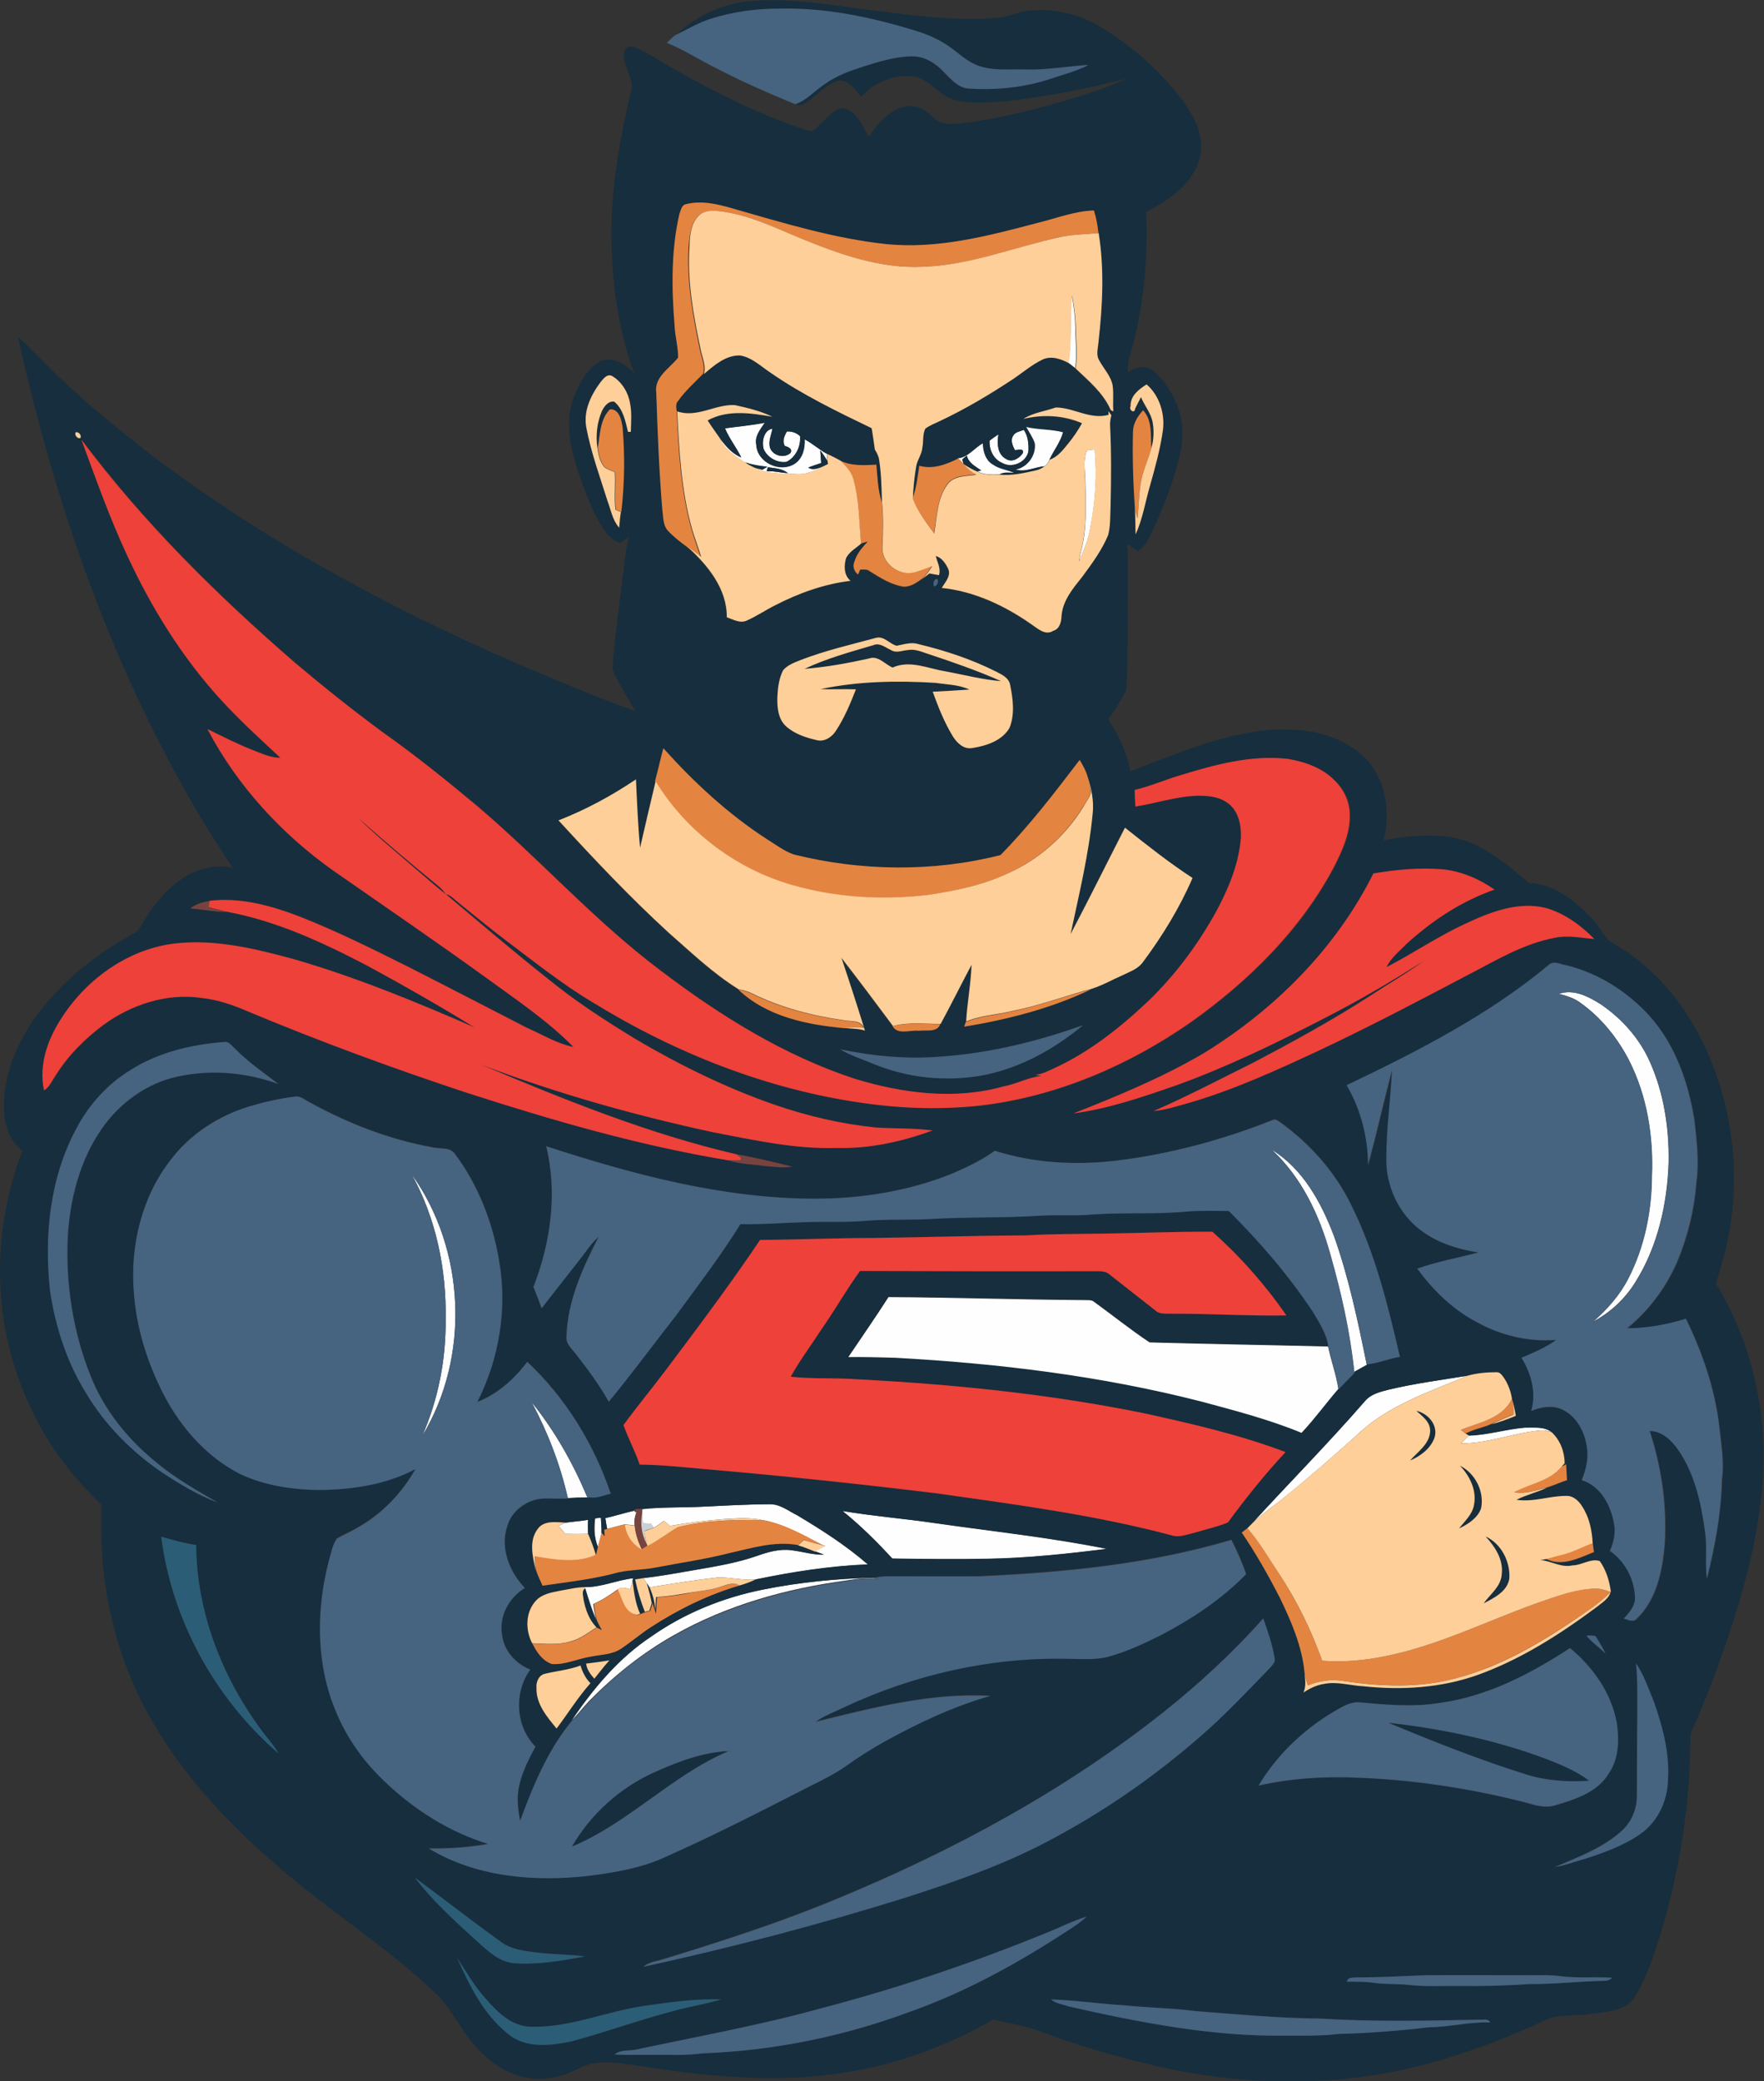 <?xml version="1.0" encoding="utf-8"?>
<!-- Generator: Adobe Illustrator 19.2.0, SVG Export Plug-In . SVG Version: 6.00 Build 0)  -->
<svg version="1.1" id="Layer_1" xmlns="http://www.w3.org/2000/svg" xmlns:xlink="http://www.w3.org/1999/xlink" x="0px" y="0px"
	 viewBox="0 0 817.4 964.3" enable-background="new 0 0 817.4 964.3" xml:space="preserve">
<rect x="0" y="0" width="817.4" height="964.3" fill="#333333" stroke="none"/>
<path fill="#FEFEFE" d="M495,168c1.8-10.4,0.6-20.9,1.6-31.3c1,5.1,1.6,10.2,1.7,15.3c0,6.2,0.9,12.3-0.1,18.5
	C497.2,169.7,496.1,168.9,495,168z"/>
<g>
	<path fill="#FEFEFE" d="M336,198.5c6.2-0.9,12.4-1.4,18.5-2.6c-2.1,3.1-4.8,6.2-4,10.2c0.4,8.3,10.9,13.2,17.8,8.8
		c3.7-2.5,4.8-7.1,4.6-11.3c3.7,1.9,6.7,4.7,10.3,6.7c0,0.8,0.1,2.5,0.2,3.3c-1-1.7-2.1-3.3-3.3-4.9c0.1,1.9,0.3,3.9,0.5,5.9
		c-2,0.6-4,1.3-6,2.1c2,1.4,4.5,0.3,6.6-0.4c-3.6,1.8-7.4,3.6-11.5,3.4c-6.7-0.4-13.9,0.3-20-2.9c0.9,0.2,2.6,0.7,3.5,0.9
		c0.8-0.5,1.6-0.9,2.4-1.4c-3.5-0.3-7-0.9-10.4-2c-4.6-2.9-9.3-5.9-11.6-11.1c2.7,3.5,5.6,7.1,9.9,8.8
		C341.3,207.3,338,203.3,336,198.5z M355.3,218.4c3.3-0.3,6.5,0.7,9.8,0.8c-2.7-2.1-6.1-2.2-9.3-2.7
		C355.6,217,355.4,217.9,355.3,218.4z"/>
</g>
<path fill="#FEFEFE" d="M475.4,197.6c5.7,1.3,11.6,1,17.3,2.5c-1.2,4.7-4.4,8.5-6.4,12.9c-0.5,1.2-1.2,2.3-2.3,3
	c-4.4,0.4-9,3-13.3,1.5c5.5-1,9.6-6.7,8.8-12.2C478.5,202.5,476.8,200.1,475.4,197.6z"/>
<path fill="#FEFEFE" d="M353.8,207.9c-0.8-3.4,0.1-8.6,4.2-9.3c-0.5,2.8-1.9,5.7-1.2,8.6c1.1,3.9,6.5,5.4,9.5,2.7
	c1.3-1.9-1.3-2.9-2.6-3.3c-1.3-2.3-0.2-4.7,1-6.7c2.3-0.1,4.4,0.6,6.1,2.2c0.4,4.7-2,9.8-6.3,11.9
	C360.1,214.6,355.4,211.9,353.8,207.9z"/>
<path fill="#FEFEFE" d="M469.4,202c1-1.9,3.3-2.1,5.1-2.9c2,2.9,2.3,6.6,2.1,10.1c-1.1,5-7.6,7.9-12.1,5.3
	c-4.1-1.7-6.2-6.1-5.9-10.4c1.3-1,2.7-2,4.1-2.9c-0.6,4.1-0.6,9.3,3.6,11.4c2.8,1.8,6.1-0.3,7.7-2.7c0.6-2.5-2.4-1.3-3.7-1.4
	C469.3,206.6,468.1,204.1,469.4,202z"/>
<path fill="#FEFEFE" d="M443.8,212.2c4.9-0.3,7.8-4.8,11.9-7c0,3.8,1.2,8.1,4.9,10c3,2.1,6.8,2.3,10,3.9c-2.5-0.1-5.2-0.6-7.5,0.7
	c-3.5,0.2-7.1,0.2-10.3-1.4l1.9-0.4c-2.6-1.9-5.9-3.4-6.7-6.9c-0.5,0.4-1.6,1.3-2.1,1.8c0.1,0.5,0.4,1.6,0.6,2.1
	c-0.8-0.9-1.6-1.7-2.4-2.5L443.8,212.2z"/>
<path fill="#FEFEFE" d="M503.5,208.9c1.1-0.7,2.5-0.4,3.8-0.7c1.1,12.2,0.3,24.5-2.1,36.5c-0.8,5.4-3.1,10.4-5.1,15.4
	c0.2-2.4,0.8-4.6,1.4-6.9c2.2-10.2,1.6-20.8,1.4-31.1C502.7,217.8,501.9,213.2,503.5,208.9z"/>
<path fill="#FEFEFE" d="M722.4,460.5c6.8-2.4,13.5,1.2,19.2,4.7c9.9,6.7,18.2,16,23,27c6.4,14.4,8.8,30.3,8.6,46
	c-0.6,19.3-4.9,38.9-15.2,55.5c-4.8,7.9-11.7,14.4-19.9,18.7c6.6-5.7,12.5-12.4,16.5-20.3c7.4-14.5,10.7-30.8,10.8-47
	c0.8-18.5-2.2-37.5-10.7-54.1c-5.3-10.2-12.7-19.4-22-26.1C729.8,462.6,726.1,461.4,722.4,460.5z"/>
<path fill="#FEFEFE" d="M589.3,532.7c14.5,8.9,22.9,24.5,28.8,39.9c6.9,19.3,11.1,39.5,15.2,59.6l0.1,0.4c-2,1-3.9,2.1-5.9,3.3
	c-1.9-18.5-6-36.8-11.1-54.6C611.5,563.2,603.2,545.6,589.3,532.7z"/>
<path fill="#FEFEFE" d="M190.7,544c25,34.8,27.3,84.7,4.9,121.4c7.5-17,11.1-35.6,10.9-54.2C206.9,587.9,202,564.4,190.7,544z"/>
<path fill="#FEFEFE" d="M411.7,601c30.4,0.2,60.7,1.2,91,1.4c1.3,0.1,2.8-0.2,4,0.6c8.7,6.3,17.1,13.1,26,19
	c27.6,0.8,55.2,1.2,82.7,1.9c1.4,6.7,3.8,13.1,4.8,19.9c-5.8,6.7-11,14-17.1,20.4c-15-6.1-30.8-10.3-46.4-14.5
	c-46.4-12-94.2-17.7-142-20.3c-7.3-0.2-14.5-0.4-21.8-0.3C399.2,619.7,405.6,610.5,411.7,601z"/>
<path fill="#FEFEFE" d="M643.4,643.9c12.1-2.9,24.5-4.5,36.7-6.5c-17.7,7.5-36.8,13.7-51,27.2c-12,10.8-24.1,21.3-36.7,31.4
	c-4.8,3.4-9.4,7.1-13.6,11.3c17.8-19.5,36.4-38.2,53.7-58.2C635.3,645.9,639.5,644.9,643.4,643.9z"/>
<path fill="#FEFEFE" d="M246.3,649.6c10.8,13.4,19.3,28.5,25.9,44.3c-3,0-6.1,0.1-9.1,0.3C259.6,678.6,253.8,663.6,246.3,649.6z"/>
<path fill="#FEFEFE" d="M680.7,665.1c8.8-0.3,17.2-3,25.9-3.7c4.2,0.1,8.9-0.7,12.4,2.2c-1.4-0.5-2.9-0.9-4.4-0.9
	c-12.7,1-24.8,6.1-37.6,6.1C678.2,667.5,679.5,666.3,680.7,665.1z"/>
<path fill="#FEFEFE" d="M325.7,698.1c10.3-0.5,20.6-1.1,30.9-1.1c4.9-0.1,8.8,3.2,12.9,5.2c11.4,6.8,22.6,14,32.6,22.7
	c-17.6,0.7-35,3.5-52.2,7c-5.9,0.4-11.6-1.2-17.4-1c-10.6,1.2-21.1,2.9-31.6,4.6c-0.4-0.7-0.8-1.3-1.2-1.9c-0.5-0.8-1-1.6-1.5-2.4
	c8.3-0.9,16.6-2.5,24.8-3.9c9.3-1.6,18.7-3.2,27.6-6.3c5.1-1.8,10.5-3.4,16-2.7c5.1,0.6,10,2.2,15.2,2.1c-1.4-0.6-2.9-1.2-4.3-1.6
	c1.6-0.9,3.3-1.8,4.9-2.6c-0.5-0.1-1-0.3-1.5-0.4c-8.7-4.5-17.4-9.5-27.1-11.4c-6.2-1.4-12.5-0.9-18.8-0.5
	c-8.3,0.6-16.4,1.7-24.6,3.1c-0.9-0.8-1.8-1.6-2.8-2.3c-1.5,1.1-3,2.3-4.7,3.2c-0.3-0.5-0.9-1.4-1.3-1.8c-1.2-0.1-2.5-0.2-3.7-0.3
	c-0.2-1.6-0.3-3.2-0.5-4.7c0-0.5,0.1-1.4,0.1-1.8C307,698.2,316.4,698.6,325.7,698.1z"/>
<path fill="#FEFEFE" d="M280.5,703.4c4.4-1,8.8-2.4,13.2-3.4c0.3,0.2,0.9,0.6,1.2,0.8c-0.8,1.9-1.1,3.9-0.8,6
	c-1.6-0.2-3.1-0.4-4.6-0.5c-2.7,0.6-5.4,1.4-8.1,2.1C281,706.8,280.8,705.1,280.5,703.4z"/>
<path fill="#FEFEFE" d="M390.4,700.1c14.3,2.4,28.8,3.5,43.1,5.7c26.5,3.8,53.1,6.6,79.4,11.9c-18.4,2.3-36.8,4.3-55.4,4.6
	c-14.7,0.3-29.4,0.1-44.1-0.1C406.3,714.3,398.7,706.8,390.4,700.1z"/>
<path fill="#FEFEFE" d="M275.8,703.5c0.7-0.1,2-0.2,2.7-0.3c0,2.3,0.4,4.7,0.3,7c-0.5,2.2-1.1,4.3-1.7,6.5
	C275.3,712.5,275.2,707.9,275.8,703.5z"/>
<path fill="#FEFEFE" d="M262.1,705.5c3.5-0.5,7-0.7,10.4-1.3c-0.1,2.2,0,4.3,0,6.5c-3.5,0.1-7,0.1-10.6,0c-1-1.3-2.1-2.5-3.1-3.7
	C259.9,706.5,261,706,262.1,705.5z"/>
<path fill="#FEFEFE" d="M353.5,736.5c16.9-3.4,34.2-5.1,51.4-5.5c0.7,0.1,2.1,0.3,2.8,0.3c-5.2-0.3-10.4,0.1-15.5,1
	c-27.8,3.7-55.4,11.4-79.9,25.3c-14.6,8.2-27.7,18.7-39.4,30.6c-2.9,3.1-5.4,6.4-8.5,9.4c10.1-15.1,22-29.2,37.2-39.4
	C317.1,747.4,334.9,740.2,353.5,736.5z"/>
<path fill="#FEFEFE" d="M271,735.4c7.7,0.1,14.9-3.3,22.4-4.1c-0.1,0.3-0.2,0.9-0.3,1.2c-0.4,1.3-0.7,2.6-1.1,3.9
	c-1.9-0.6-3.9-1.3-5.8,0c-3.5,2.6-7.2,5-11.3,6.8c0.3,2.7,0.8,5.3,1.5,7.9c-2.3-4.9-3.8-10.1-5.4-15.2
	C271.1,735.8,271,735.5,271,735.4z"/>
<g>
	<g>
		<path fill="#162E3D" d="M313.2,16.2c10-9.5,23.6-15.4,37.4-15.9c16.4-1,32.8,1.8,49,3.9c20.9,2.6,41.9,5.9,63,4
			c4.5-0.4,8.6-2.3,13-3.1c12-1.5,24.4,1.2,34.6,7.5c14.6,8.9,27.6,20.4,37.9,34.1c5.5,7.6,10.4,17.1,7.8,26.7
			c-3.3,11.9-14.3,19.5-24.8,24.7c0.8,21.8-1,43.9-7.1,65c-1,3.1-1.5,6.2-1.5,9.4c3.5-2.3,8.5-3.7,12.1-0.6
			c5.2,4.5,8.9,10.7,11.3,17.1c2.9,7.9,2.3,16.6,0.1,24.7c-2.8,10.6-6.7,20.8-11.3,30.8c-2,3.8-3.4,8.4-7.4,10.8
			c-1.8-1-3.4-2.2-4.9-3.5c0.5,13.5,0.1,27,0.2,40.4c-0.3,9.1,0,18.3-0.8,27.4c-2.3,4.8-5.1,9.4-8.3,13.6
			c4.9,7.3,8.6,15.5,10.3,24.2c21-8,42-17.2,64.6-19.2c14.8-1.1,31,1.3,42.5,11.5c11.1,9.6,13.6,25.9,10.3,39.6
			c12.5-2.2,25.7-3.7,37.9,0.3c11.2,4,20.5,11.9,29.4,19.6c11.1,0.2,20.4,7.5,27.9,15.1c3.5,3.3,5.7,7.6,8.8,11.2
			c3.6,2.7,7.8,4.6,11.4,7.5c22.2,16.4,36.1,41.9,42.7,68.3c5.3,21.5,5.6,44.2,0.7,65.9c-1.2,6-3.5,11.8-4.8,17.7
			c15.8,26,23.3,56.9,21.8,87.3c-1.1,23.2-6.6,45.9-13.5,67.9c-5,15.6-10.6,31-17,46.1c-1,2.7-2.7,5.1-3.2,8
			c-0.1,35.1-6.1,70.1-17.6,103.3c-2.4,6.5-5,13.2-9,18.9c-5,5.8-13.4,5.7-20.3,6.8c-6,1-12.3,0.1-18.2,1.8
			c-18.9,8.9-38.4,16.5-58.6,21.7c-41.3,10.8-85.2,9.9-126.6-0.1c-17.6-4.2-34.9-9.3-51.8-15.7c-6.7-2.6-13.9-3.3-20.8-5.2
			c-23,13.1-48.4,22.2-74.7,25.4c-30,3.9-60.3,0.7-90-4c-6.6-1-13.3-2-20-1.2c-4.8,0.5-8.8,3.4-13.2,5c-8.6,3.3-18.5,3-26.8-0.9
			c-6.8-3.1-12.5-8.2-17.1-13.9c-6.2-7.5-10.2-16.8-17.6-23.3c-22.6-21.4-49.2-37.9-72.6-58.4c-25.1-21.5-47.9-46.5-62.9-76.2
			c-10.7-21.4-16.8-45.1-18.2-69c-0.5-7.4-0.3-14.7-0.4-22.1C36.5,687,27,675.7,19.8,663C9.1,644.4,2.5,623.6,0.6,602.3
			c-2.1-23.4,1.4-47.2,9.8-69.2c-6.9-4.9-8.8-14-8.6-21.9c0.5-15.8,7.4-30.8,17-43.1c11-14,25.1-25.4,40.6-34.1
			c1.8-1.2,4.1-1.9,5.2-3.8c5.4-9.5,12.2-18.6,21.7-24.3c6.4-3.9,14.2-5.2,21.6-3.9c-16.7-24.3-30.7-50.3-43.3-76.8
			C39.1,271.2,21.2,214.1,8.3,156c6.1,5.4,11.5,11.5,17.4,17.1c12.7,12.4,26.5,23.6,40.4,34.6c53.3,41.2,113,73.5,174.7,100.3
			c17.8,7.5,35.5,15,53.6,21.5c-3.6-6.4-7.7-12.6-10.6-19.3c0.9-14.3,3.1-28.6,4.7-42.8c0.9-6.3,1.3-12.7,3-18.8c-1.3,1-2.7,2-4,2.9
			c-2.6-0.9-5-2.3-6.6-4.6c-5.9-8.3-9.3-18-12.7-27.5c-3.5-10.6-6.4-22.3-3-33.3c2.3-6.9,5.8-13.9,11.8-18.1
			c5.8-3.6,12.7,0.5,16.8,4.8c-7.6-20.9-10.5-43.3-10.5-65.5c0.2-21.6,3.9-43.1,8.9-64.1c2.7-6.9-4.8-12.9-2.7-19.9
			c0.9-1.9,3.4-2,5.1-1.2c6.4,2.6,11.9,6.8,17.9,10c19.8,11.2,40.3,21.5,62,28.4c2.5,1.1,4.2-1.9,5.9-3.3c3-2.7,5.8-6.5,10.1-7.1
			c6,1.1,8.8,7.3,11.4,12.1c0.4,1.6,1.6,0.3,1.9-0.5c3.1-4.8,7.4-9.1,12.6-11.4c4-1.8,9.1-1.6,12.6,1.2c2.9,2.2,5.4,5.4,9.3,5.8
			c4.4,0.5,8.7-0.4,13-0.9c18.3-2.8,36.2-7.7,53.8-13.4c5.8-1.9,11.5-4,17-6.6c-13.2,3.3-26.5,6.3-39.9,8.3
			c-10.2,1.6-20.5,3-30.8,2.8c-4.5-0.2-9.2-0.6-13.1-3c-4.8-2.7-8.4-7.6-14-8.9c-9.4-1.8-18.9,2.4-25.3,9.2
			c-2.9-3.3-6.2-8.8-11.4-7.2c-5.9,2.3-9.9,7.7-15.4,10.7c-1.2,0.8-2.7,0.2-4,0c5.4-1.8,9.1-6.3,13.8-9.4c5.4-3.9,11.7-6,17.9-8.1
			c7.3-2.3,14.7-4.6,22.4-4.7c5.7-0.1,10.9,3.1,14.7,7.2c3.2,3.1,6.4,7.2,11.2,7.7c12.9,0.9,26.1-0.4,38.4-4.5
			c5.9-2,11.9-3.5,17.5-6.4c-9.7,0.5-19.2,2.4-28.9,2.1c-7.7-0.3-15.7,1-23-2.1c-4.6-1.8-8.1-5.3-12-8.1c-4.9-3.5-10.4-6-16.1-7.7
			C403.8,8,382.3,3.4,360.6,4c-10.6,0-21.2,1.5-31.3,4.7C323.6,10.5,318.6,13.6,313.2,16.2z M317.9,94.6c-2.2,0.4-2.4,3-3,4.8
			c-3.9,17-3.7,34.6-2.2,51.9c0.2,4.9,1.7,9.7,1.6,14.6c-3.9,5-11.2,9-10.1,16.3c0.7,18.1,1.4,36.1,2.8,54.2
			c0.5,3.3,0.2,7.2,2.7,9.8c2.6,2.7,5.6,5,8.6,7.3c9.3,8.5,18.4,19.4,18.3,32.7c2.9,1,6.2,3.1,9.3,1.5c4.5-2,8.6-4.8,13-7
			c10.9-5.7,22.7-9.9,35-11.4c-3.1-2.6-3-7-2-10.6c1.5-2.9,4.6-4.5,6.9-6.6c1.1-0.3,2.1-0.6,3.2-0.9c-2.5,2.7-5,5.5-6.1,9.1
			c-1.1,2.3-0.3,4.7,1.6,6.2c0.3-0.6,0.7-1.7,1-2.3c1.5,0,3.2-0.3,4.5,0.8c4.8,3.1,9.8,6.2,15.5,7.1c3.4,0.2,6.3-2,8.9-3.8
			c1-0.8,2.1-1.6,3.1-2.4c1.4,0.3,2.9,0.5,4.4,0.8c0.9-3.1-0.8-6-1.5-8.9c2.9,0.8,4.5,3.5,5.8,6c1.5,3.3-1.4,6.1-3,8.8
			c15.3,1.6,29.6,8.4,42,17.2c2.8,1.9,6.1,4.9,9.6,2.7c3.2-0.8,3.9-4.1,3.9-7c0.5-7.2,5.4-12.8,9.7-18.2c4.5-6,9-12.2,11.9-19.2
			c1.1-4.2,0.9-8.5,1.1-12.8c0.3-12.6,0.4-25.3-0.2-37.9c0-1.6,0.2-3.2,0.6-4.8c-0.5-0.6-0.9-1.3-1.4-1.9l0.1,1.7
			c-8.5,2.4-16.2-3.4-24.5-3.4c-5,1.8-10.5,2.4-15,5.3c9-2.1,18.7-1.7,27.2,2c-1.9,3.3-4,6.5-6.4,9.4c-2.4,3-4.8,6.3-8.6,7.5
			c2-4.4,5.1-8.2,6.4-12.9c-5.6-1.5-11.6-1.1-17.3-2.5c1.4,2.5,3.1,4.9,4,7.6c0.8,5.5-3.3,11.2-8.8,12.2c4.3,1.4,8.9-1.1,13.3-1.5
			c-1.3,1-2.7,1.6-4.3,2c-5.5,1.2-11.1,2.5-16.7,1.9c2.3-1.3,5-0.9,7.5-0.7c-3.2-1.6-7-1.8-10-3.9c-3.6-1.9-4.8-6.2-4.9-10
			c-4.1,2.2-7,6.8-11.9,7l0.3,0.3c-5.6,2.8-11.8,5.1-18.1,3.4c-0.8,5-1.2,10.2-3,15c0.1-4.9,0.7-9.8,1.5-14.6
			c0.4-3.2,2.6-5.7,2.9-8.9c0.6-2.9,0-6.2,1.4-8.9c2-1.6,4.4-2.4,6.7-3.5c11.9-5.7,23.3-12.4,34.3-19.7c4.4-2.9,8.5-6.4,13.3-8.8
			c4-1.9,8.5-0.2,12.1,1.6c1.1,0.9,2.1,1.7,3.2,2.5c6.1,5.8,12.9,11.4,16.3,19.3c0.3,0.1,0.9,0.4,1.2,0.6c-0.2-4,0.2-8-0.3-11.9
			c-0.8-4.6-4.2-7.9-6.3-11.8c-1.5-2.5-0.5-5.5-0.3-8.2c2-16.8,2.9-33.9,0.1-50.7c-0.5-3.5-1.1-7.1-2.1-10.5
			c-9,0.2-17.5,3.7-26.2,5.8c-22.8,6-46.2,12.3-70,9.8c-24.4-2.6-48-9.9-71.5-16.6C332.3,94.5,325,92.7,317.9,94.6z M278.4,176.9
			c-4.6,6-8.2,13.6-6.5,21.3c2.2,11.6,6.2,22.7,9.8,33.9c1.6,4.2,2.3,8.9,5.4,12.4c0.2-2.4,0.5-4.9,0.8-7.3
			c1.6-13,1.7-26.2,0.6-39.2c-0.5-3.3-1.7-8.7-5.9-8.3c-4.6,4.6-4.5,11.7-5.6,17.7c-0.8-5.7-0.2-11.7,2.1-16.9c1-2.2,3-4.7,5.7-4.4
			c4.1,3.4,5.2,9.1,6.4,14l1.3,0c0.1-4.3,0.5-8.6-0.3-12.9c-0.8-5.2-3.8-10.3-8.4-13C281.3,173.1,279.7,175.4,278.4,176.9z
			 M523.9,188.2c-1,1.8,1.9,3.8,2.1,1.2c0.9-1.8,1.8-3.5,2.7-5.3c1.7,4.1,4.9,7.7,5.5,12.2c0.5,3.8,0.3,7.8-0.7,11.5
			c-0.4-6,0.5-12.9-3.8-17.7c-2.6,2.8-4.7,6.2-4.7,10.1c-0.3,11.9,0.1,23.8,0.9,35.6c0.3,3.9,0.2,7.9,0.3,11.8
			c3.3-7.2,4.5-15.1,6.7-22.6c2.4-8.6,4.8-17.1,6-25.9c1-7.6-1.7-15.9-7.6-21C527.7,180.4,523.7,183.4,523.9,188.2z M469.4,202
			c-1.3,2.1-0.1,4.6,0.8,6.6c1.3,0.1,4.3-1.1,3.7,1.4c-1.6,2.4-4.9,4.5-7.7,2.7c-4.2-2.2-4.2-7.4-3.6-11.4c-1.4,0.9-2.7,1.9-4.1,2.9
			c-0.3,4.3,1.9,8.7,5.9,10.4c4.5,2.5,11-0.3,12.1-5.3c0.2-3.4-0.1-7.1-2.1-10.1C472.7,199.9,470.3,200.1,469.4,202z M35.1,200.3
			c-0.8,1.2,0.8,3.3,2.2,2.6C37.9,201.8,36.4,199.9,35.1,200.3z M58.8,257.1c11.2,24.3,25.5,47.5,43.9,67.1
			c8.7,9.4,18.2,18.1,27.6,26.9c-4.6,0-8.7-1.9-12.9-3.6c-7.2-2.8-14-6.3-20.9-9.7c13.8,26.3,34.4,48.8,58.6,65.8
			c23.8,16.6,47.7,32.9,71.2,49.9c13.6,10,27.9,19.5,39.8,31.6c-7.9-1.5-14.8-5.9-22-9.1c-17.9-9.3-35.8-18.5-53.7-27.6
			c-16.8-8.4-33.6-16.8-51.1-23.7c-13.3-5.1-27.6-9-42-7.3c-3.2,0.4-6.3,1.3-8.9,3.3c5.6,0.5,11.2,1.6,16.8,1.7
			c23.1,4.2,44.6,14.2,65.3,25c16.8,9.1,33.4,18.5,49.7,28.6c-27.4-11.9-55.1-23.2-83.7-31.6c-17.7-4.8-36.1-9.4-54.6-7.3
			c-21.7,2.4-41.1,16.2-52.8,34.3c-6.5,9.9-10.9,21.9-8.3,33.8c2.6-1.6,3.7-4.6,5.4-7c5.6-9,13.3-16.7,21.8-23.1
			c13-9.6,29.6-15.1,45.8-12.7c7.5,0.8,14.7,3.3,21.6,6.3c33.2,13.8,67,26.3,101.1,37.6c39.7,12.8,79.9,24.4,121.1,31.3
			c5.6,1.8,11.6,1.9,17.4,2.7c4.1,0.3,8.3,1.1,12.3,0.2c-8.5-2-16.9-4.2-25.5-5.6c-41-9.5-80.1-25.5-118.8-41.7
			c35.1,13.5,71.4,23.6,108.1,31.5c18.8,3.6,37.7,7.8,56.9,7.2c15.2,0.4,30.2-3,44.4-8.1c-8.8-1.2-17.6-0.8-26.4-1.4
			c-15.9-1.6-31.6-5.3-46.7-10.5c-22.5-7.9-44.1-18.4-64.6-30.5c-13.9-8.5-27.7-17.3-40.3-27.7c-16.1-12.7-31.7-26.1-47.4-39.3
			c2.4,0.5,4,2.5,5.8,3.9c7.2,5.8,14.3,11.7,21.7,17.3c13.2,9.9,26.1,20.3,40.3,28.8c38.5,23.7,81.5,40.7,126.4,46.9
			c17.9,2.5,36,3,53.9,1c35.1-4.2,68.5-18.6,97.4-38.8c26.5-18.9,50.5-42.4,65.8-71.3c3.9-7.8,7.9-16.1,7.5-25.1
			c0-5.9-2.9-11.5-7.1-15.5c-5.7-5.8-13.8-8.6-21.7-9.9c-16.9-1.9-33.7,2.6-49.7,7.6c-7.1,2.1-13.9,5.1-21.1,6.8
			c0.1,2.6,0.2,5.1,0.3,7.7c9.6-1.5,18.9-4.7,28.6-5c5-0.1,10.5,0.4,14.6,3.7c4.6,3.7,5.9,10.1,5.7,15.7c-1,11.8-5.5,23-11,33.4
			c-8.5,15.7-19.4,30.2-32.3,42.7c-13.1,12.3-27.5,23.6-44,31.1c-2.5,1.2-5.1,2.4-7.9,2.7c0.9,0.1,1.8,0.3,2.7,0.5
			c-6.1,0.7-11.6,3.8-17.6,4.9c-22.6,6.3-46.5,3.2-68.6-3.5c-33.1-10.8-63-29.6-90.6-50.5c-30.7-23.1-56.2-52-85.5-76.7
			c-13.9-11.5-27.9-22.9-42.7-33.3c-14-10.3-27.5-21.1-40.8-32.3c-36.1-31.3-70.3-65.1-99-103.4C44.3,221.6,50.7,239.7,58.8,257.1z
			 M433.9,268.2c-1.2,0.5-1.7,2.3-1.1,3.4C434.2,271.9,435.5,268.6,433.9,268.2z M371.3,305.7c-2.9,1.1-6.2,2.2-8.2,4.8
			c-2,3.9-2.5,8.3-2.7,12.6c-0.1,4.6,0.3,9.9,3.9,13.3c3.9,3.5,9.1,5.3,14.2,6.5c3.5,1,7-1.1,8.9-4.1c3.9-6,6.8-12.7,9.4-19.4
			c-5.5-0.2-10.9,0.1-16.4-0.1c17.5-3.7,35.6-4,53.4-2.9c5.2,0.8,10.8,0.8,15.6,3.1c-5.7,0.4-11.4,0.7-17,1
			c2.5,7.1,5.3,14.3,9.4,20.8c1.9,3,5,6,8.9,5.3c6.5-1,13.9-3.3,17.3-9.4c2.5-6.2,1.6-13.2,0.3-19.7c-0.5-3.4-3.9-4.9-6.5-6.3
			c-11.5-5.8-23.7-9.8-36.2-12.8c-3.3-1-6.6,0.2-9.9,0.8c-3.4-0.8-5.9-4.8-9.8-3.6C394.2,298.7,382.5,301.4,371.3,305.7z M303.5,362
			l0.1,0.2c-2.5,10.2-4.8,20.5-7.2,30.8c-1-10.5-1.4-21.1-1.9-31.7c-11.2,7.6-23.2,14.1-35.9,19c16.4,17.9,33.1,35.5,51,52
			c10.4,9.2,20.6,19,32.5,26.3c13.1,12.5,31.7,16.3,49.1,17.9c3.1,0.4,6.3,0.3,9.3,1.2c-3.4-11.3-7.1-22.5-10.9-33.7
			c8.1,10.4,16,21,23.9,31.6c2.5,4.2,8,1.6,12.1,2.1c3.4-0.6,8.6,1,10-3.1c4.9-9,9.5-18.2,14.3-27.4c-0.3,8.8-1.9,17.5-2.5,26.3
			c-0.2,0.5-0.5,1.6-0.7,2.1c20.3-3.3,40.5-8.4,59-17.4c5-1.6,9.5-4.2,14.3-6.3c3.3-1.6,7.1-2.9,9.3-6c9-12.1,17-25.1,23-39
			c-10.9-7.1-21.1-15.2-31.3-23.3c-8.4,16.4-16.6,33-25.2,49.3c3.9-18.4,8.4-36.8,10.2-55.6c0.8-5.8-0.4-11.7-2.3-17.2
			c-0.8-2.8-2.2-5.4-3.7-7.8c-11.6,15.2-23.3,30.5-36.7,44.1c-31.3,7.9-64.5,7.5-95.8-0.3c-4.6-1.7-8.4-4.7-12.6-7.2
			c-17.9-11.5-33.5-26.2-47.8-42C306,351.8,304.9,356.9,303.5,362z M636.4,404.7c-17.3,34.8-45.8,63.2-78.7,83.3
			c-19.1,11.2-39.6,19.7-60.2,27.8c16.5-2.2,32.2-7.8,47.9-13.1c23.2-8.4,45.4-19.2,67.4-30.5c16.1-8.1,31.7-17.2,46.9-27
			c-8,5.8-16.5,10.7-24.7,16.1c-17.5,11.3-35.8,21.3-54.2,31c-15.3,7.6-30.4,15.7-46.2,22.4c6-0.5,11.7-2.6,17.5-4.1
			c20.6-6.1,40.3-15.1,59.7-24.2c22.9-10.8,45.4-22.5,67.8-34.4c13.2-6.8,26.2-14.9,41.1-17.6c6-1.3,12.1,0,18.2,0.6
			c-6.3-6.4-13.8-11.9-22.5-14.4c-13-3.2-26.1,2-37.7,7.5c-12.5,5.7-23.9,13.6-36.1,19.9c2.1-4.4,6-7.4,9.3-10.8
			c11.8-10.8,25.5-19.8,40.7-25.1c-7-4.9-15.3-8.4-23.9-9.4C657.8,401.9,647,402.9,636.4,404.7z M718.1,446.7
			C690,470.2,657.1,487,624.3,503c6.5,11.2,9.9,24.2,9.9,37.1c3.9-14.7,7.3-29.5,11.1-44.2c-0.6,13.4-2.6,26.8-2.6,40.3
			c-0.6,13.4,5.9,27.1,17,34.8c7.5,5.4,16.6,8.1,25.7,9.5c-9.5,2.5-19.2,4.2-28.4,7.5c7.2,9.7,16,18.4,26.7,24.3
			c11.4,6.4,24.6,9.8,37.7,8.7c-4.9,3.6-10.5,6-16.1,8.3c4.5,7.2,7,16.2,4.5,24.6c4.1-1.7,8.9-2.6,13.3-1.1
			c6.8,2.7,11.1,9.6,12.3,16.7c1.1,5.6,0,11.3-2.2,16.5c8.8,2.7,13.6,11.8,15,20.3c0.9,4.3-0.3,8.5-1.9,12.5
			c6.9,4.8,11.3,13,11.6,21.4c0.2,4-2.5,7.2-5.2,9.9c2,0.5,4.4,2,6.1,0c9.3-9,11.9-22.5,12.9-34.9c1.1-17.6-1.5-35.3-7-52
			c5.8,0.1,10.2,4.4,13.3,8.9c7.7,11.2,10.6,24.8,12.4,38.1c1,7.1-0.1,14.4,0.8,21.5c3.7-15.2,6.6-30.7,7-46.3c1.1-8-0.4-16-1.2-24
			c-2-17.6-7.8-34.4-15.5-50.2c-8.8,2.7-18,4.4-27.2,4.4c10.2-8.4,18.2-19.3,23.4-31.4c4.7-11.4,7.7-23.6,8.6-35.9
			c1.4-9.7,0.2-19.6-0.9-29.3c-2.8-17.2-8.7-34.4-20.4-47.7c-10.3-11.5-24-20.3-39.1-23.9C723.3,446.8,720.4,445.2,718.1,446.7z
			 M436.6,489.5c-15.9,1.4-31.8-0.2-47.4-3.4c5.1,3,10.9,4.8,16.3,7.1c15.4,6.3,32.6,7.9,49,5.1c17.6-3.1,33.7-12,47.3-23.4
			C480.8,482.5,458.9,488,436.6,489.5z M60.3,495.9c-10.9,6.6-19.5,16.4-25.3,27.7c-12,22.8-14.6,49.4-11.6,74.7
			c2.4,16.5,7.7,32.7,16.5,46.9c8.8,14.9,21.3,27.5,35.6,37.2c8.1,5.3,16.5,10.5,25.6,13.8c-9.7-5.6-19.5-11.1-28.1-18.3
			c-13.4-10.6-24.5-24.3-30.8-40.3C34,617.2,30.5,595,31.5,573.1c1-17.7,5.6-35.5,15.8-50.2c8.3-11.9,20.8-21.1,35.2-24.1
			c15.5-3.3,31.8-1.9,46.7,3.5c-6.9-5.2-14.1-10.2-20.2-16.4c-1.6-1.3-2.9-3.6-5.2-3.1C88.6,484,73.2,487.5,60.3,495.9z
			 M115.3,512.7c-14.3,4.3-27.4,12.8-36.4,24.8c-13.2,17.1-18.5,39.4-16.8,60.7c1.1,16.6,6.2,32.8,13.8,47.6
			c7.9,15.3,19.8,28.9,35.3,36.8c11.3,5.4,24,7.3,36.4,7.5c15.4-0.1,31.2-2.4,45-9.7c-6.3,11.1-15.4,20.7-26.6,27
			c-3.2,2-6.8,3.2-9.9,5.3c-2.1,3-2.6,6.9-3.7,10.4c-5.9,22.9-5.9,48,3.5,70c5,12.3,13,23.2,22.7,32.3
			c13.5,12.9,29.8,23.1,47.7,28.7c-9.1,1.6-18.3,2.3-27.5,2.1c22,13.3,48.8,15.5,73.9,12.7c12.3-1.6,24.7-3.5,36-8.9
			c22.5-10,44.4-21.3,66.4-32.5c5.7-3,11.5-5.6,16.7-9.3c5.9-4.2,12-8.1,18.3-11.6c15.6-8.6,31.8-16.2,48.9-21.1
			c-27.5-1.5-54.5,5.6-81,12c4.1-2.9,8.9-4.6,13.4-6.8c32.2-15.1,67.8-23.2,103.4-22.4c6.3,0,12.8,0.7,19-1c8.5-2.2,16.5-6,24.3-10
			c14.4-7.5,28-16.5,39.4-28.2c-1.8-5.5-4.2-10.8-6.8-15.9c-37.9,11.3-77.5,15.1-116.8,16.9c-12.4,0.1-24.7,0-37.1,0
			c-3.9,0.1-8-0.4-11.7,0.9c-17.2,0.4-34.5,2.1-51.4,5.5c-18.5,3.7-36.4,10.9-51.9,21.8c-15.2,10.1-27.1,24.3-37.2,39.4
			c-10.8,13.5-17.5,29.7-23.5,45.8c-1-5.4-1.7-11-0.4-16.4c1.3-6.4,4.4-12.2,7.5-18c-9.3-9.4-10-25.1-2.4-35.7
			c-6.8-2.7-12.3-8.9-13.1-16.3c-1.4-8.5,3.3-17.1,10.6-21.5c-7.1-7.4-11.5-18.4-8.2-28.5c2.1-7.8,9.9-13.1,17.8-13
			c3.5,0,6.9,0.2,10.4,0c3-0.2,6.1-0.3,9.1-0.3c0.2,0,0.6-0.1,0.9-0.2c3.4,0.6,6.6-1,9.8-1.7c-7.9-23-20.9-44.4-38.7-61.1
			c-6,8-13.7,14.9-23.1,18.6c10.2-20.1,14-43.5,10-65.8c-3-17.8-9.8-35.1-20.7-49.5c-2.4-2.9-6.9-1.8-10.2-2.7
			c-19.9-3.6-38.9-11-56.6-20.7c-2.2-1.1-4.3-3.2-7-2.8C129.4,509,122.3,510.6,115.3,512.7z M517.8,537.7c-19,2.3-38.6,1.3-56.9-4.6
			c-6.1,4.4-12.9,7.6-19.8,10.6c-20.1,8.1-41.9,11.6-63.5,11.6c-42.7,0-84.3-11.2-124.6-24.3c5.3,21.7,2.1,44.6-5.9,65.2
			c1.3,3.3,2.6,6.6,3.8,9.9c5.9-7.7,12-15.2,17.9-22.9c2.8-3.5,5.1-7.3,8.5-10.2c-7.4,14.4-14.3,29.7-14.9,46.1
			c-0.4,3.3,2.4,5.6,4.2,8c5.6,7.1,10.9,14.4,15.4,22.3c10.9-13.1,21-26.9,31.5-40.4c10.1-13.7,20.5-27.3,29.5-41.9
			c9.9,0.2,19.7-0.6,29.6-0.9c9.3-0.3,18.7,0.3,28-0.6c10.4-0.9,20.8-0.2,31.2-0.9c16.6-1,33.2-0.4,49.8-1.5
			c8.4-0.5,16.8,0.2,25.1-0.6c14.6-1,29.3,0,43.9-1.4c6.2-0.3,12.5-0.2,18.7-0.2c14.3,14.3,27.6,29.7,38.8,46.5
			c3,5.1,6.5,10.2,7.3,16.2c-27.6-0.7-55.2-1.1-82.7-1.9c-8.9-6-17.3-12.7-26-19c-1.2-0.8-2.7-0.5-4-0.6c-30.4-0.3-60.7-1.2-91-1.4
			c-6,9.5-12.5,18.7-18.8,28c7.3-0.1,14.6,0.1,21.8,0.3c47.8,2.6,95.6,8.4,142,20.3c15.6,4.2,31.4,8.3,46.4,14.5
			c6.1-6.5,11.3-13.7,17.1-20.4c2.5-2.5,4.9-5,7.3-7.5l0-0.4c1.9-1.1,3.9-2.2,5.9-3.3l-0.1-0.4c5.3-0.5,10.2-2.7,15.4-3.5
			c-5.6-24.2-11.6-48.5-22.8-70.8c-7.4-15-18.8-27.8-32.3-37.6c-1.2-0.7-2.4-2.1-3.9-1.3C566.6,528.1,542.4,534.6,517.8,537.7z
			 M509.6,571.6c-11.3,0.2-22.7,0.1-34,0.8c-23.7,0.1-47.4,0.9-71,1.2c-17.5,0-35,0.8-52.4,0.9c-13.8,20.4-28.5,40.1-43.3,59.8
			c-6.5,8.8-13.6,17.1-20,26c2.2,6.2,5.4,12,7.5,18.3c10.1,0.1,20.1,1.3,30.2,2.1c36.1,3.1,72.1,6.9,108,11.3
			c36.6,5.2,73.4,10,109.1,19.6c3.3,0.7,6.5-0.7,9.7-1.4c5.2-1.6,10.6-2.7,15.6-4.8c8.3-11.3,17.1-22.4,26.7-32.6
			c-21.4-8.1-43.8-13.2-66.1-18.1c-43.5-8.8-87.7-13.3-132-15.6c-10.4-0.8-20.9-0.1-31.2-1.2c4.1-7.4,9.2-14.2,13.8-21.3
			c6.3-9.1,11.8-18.7,18.3-27.7c36.4,0.1,72.8,0.2,109.1,0.1c2.2,0,4.7-0.1,6.5,1.5c7.1,5.6,14.3,11.2,21.4,16.8
			c2,1.8,4.7,1.3,7.1,1.4c17.8-0.1,35.6,1.1,53.5,0.8c-9.8-14.3-21.4-27.3-34.3-38.8C544.4,570.6,527,571.4,509.6,571.6z
			 M680.1,637.4c-12.3,2-24.6,3.6-36.7,6.5c-3.9,1-8.1,2-10.8,5.2c-17.3,19.9-36,38.7-53.7,58.2l-0.9,0.9c-0.9,0.7-1.7,1.3-2.6,2
			c6.7,9.7,12.5,20,17.9,30.5c5.3,10.9,10.1,22.4,11.3,34.6c0.3,3,0.8,6.1-0.5,9c2.9-1.9,6.2-3.4,9.6-4c6-1.2,12,0.8,18.1,1.1
			c17.7,1.9,36,0.8,52.9-5.2c20.2-7.2,38.4-18.8,55.4-31.6c2.5-2,5.7-3.8,6.4-7.3c-0.7-4.9-2.2-9.8-5.1-13.9c-4.2-1.4-8.4,2-12.7,2
			c-5.2,1.1-9.9-2.1-14.9-2.5c0.9-0.1,1.7-0.3,2.6-0.4c7.4,3.9,15.3-0.4,22.3-3.1c-0.2-1.4-0.4-2.8-0.6-4.3
			c-0.3-5.8-1.4-11.6-4.6-16.6c-1.6-2.8-4.4-5.5-7.8-5.3c-7.7,0-15.2,3-22.9,1.8c4.5-2.3,9.5-3.4,14.1-5.6c3.2-0.9,6.2-2.4,9.4-3.4
			c-0.2-2.5-0.3-4.9-0.4-7.4c-0.7,0.5-1.5,0.9-2.2,1.2c0.4-0.4,1.1-1.3,1.5-1.7c0.1-5.3-2-10.7-6-14.4c-3.5-2.8-8.2-2.1-12.4-2.2
			c-8.7,0.7-17.1,3.4-25.9,3.7l-1.4-0.9c3.8-2,8-2.7,11.9-4.4c3.8-1,7.5-2.3,11.2-3.9c-0.3-1.8-0.7-3.7-1.1-5.5
			c-0.2-0.6-0.5-1.7-0.7-2.3c-0.5-3.3-1.7-6.6-3.5-9.4c-0.9-1.2-1.8-3-3.6-2.9C689,635.8,684.5,636.2,680.1,637.4z M325.7,698.1
			c-9.3,0.5-18.7,0.1-28,1c-1.2,0.2-3.3-0.5-4,0.9c-4.4,1-8.7,2.4-13.2,3.4c0.2,1.7,0.5,3.3,0.8,5c-0.4,0.1-1.1,0.3-1.4,0.4
			c0.1,0.8,0.1,2.3,0.2,3c-0.3-0.4-1-1.2-1.4-1.6c0.1-2.3-0.2-4.7-0.3-7c-0.7,0.1-2,0.2-2.7,0.3c-0.6,4.4-0.4,9.1,1.3,13.3
			c-0.3,1.2-0.6,2.4-0.9,3.6c-1-3.3-2.2-6.6-3.6-9.7c-0.1-2.2-0.1-4.3,0-6.5c-3.5,0.6-7,0.8-10.4,1.3c-4.4-0.2-10.1-1.2-13,3
			c-4.1,5.4-2.3,12.6-0.9,18.7c0.8,2.6,2,5,3.1,7.5c11.8-1.7,23.8-3,35.3-6.2c5.6-1.2,11.5-1.1,17.1-2.2c11.4-2.2,22.9-3.8,34.2-6.7
			c10.4-2.3,21-5.8,31.8-3.7c2.6,0.8,5.2,1.8,7.8,2.8c1.4,0.5,2.9,1.1,4.3,1.6c-5.1,0.1-10.1-1.5-15.2-2.1c-5.5-0.7-10.9,0.9-16,2.7
			c-8.9,3.1-18.3,4.7-27.6,6.3c-8.3,1.4-16.5,3-24.8,3.9c-1.3,0.2-2.6,0.4-3.9,0.6c1,5.1,2.6,10.2,4.6,15c-0.6,0.2-1.7,0.7-2.3,0.9
			c-2.2-4.8-2.8-10.1-3.5-15.2c0.1-0.3,0.2-0.9,0.3-1.2c-7.6,0.9-14.7,4.2-22.4,4.1c-3.8,0.1-7.5,1-11.2,1.6
			c-4,0.8-8.6,1.5-11.4,4.8c-4.9,5.2-4.9,13.5-1.7,19.7c2,4,4.7,8,9,9.5c6.2,0.5,11.9-2.5,18-3.4c4.9-1,10.2-0.9,14.4-3.9
			c4.6-3.1,8.8-6.6,13.4-9.7c12.8-8.2,26.6-15.1,41.3-19.4c2.5-0.7,4.9-1.6,7.3-2.7c17.2-3.6,34.6-6.3,52.2-7
			c-10-8.7-21.3-15.9-32.6-22.7c-4.1-2-8.1-5.3-12.9-5.2C346.3,697,336,697.6,325.7,698.1z M390.4,700.1c8.3,6.7,15.9,14.2,23.1,22
			c14.7,0.2,29.4,0.4,44.1,0.1c18.5-0.3,37-2.3,55.4-4.6c-26.3-5.3-52.9-8.1-79.4-11.9C419.2,703.7,404.8,702.5,390.4,700.1z
			 M74.7,712c4.9,38.6,24.8,75,54.4,100.4c-2.3-4.1-5.6-7.4-8.3-11.3c-18.1-24.6-29.7-54.5-29.9-85.3C85.4,715,80,713.6,74.7,712z
			 M539,793.4c-45.6,36.2-97.3,64.1-151.1,86.1c-26.1,10.9-53,19.6-80.1,27.9c-3.3,1.1-7.1,1.4-9.8,3.7
			c40.6-8.8,80.9-19.4,120.6-31.8c24.4-7.9,48.8-16.4,71.3-28.8c23.4-12.7,45.4-28.2,65.5-45.6c11.7-9.9,22.2-21.2,32.8-32.2
			c1.2-1.3,2.8-2.8,2.2-4.8c-1-6.3-3.1-12.3-5.2-18.2C571.2,765.7,555.6,780.1,539,793.4z M735.1,757.9c2.6,3.1,6.1,5.4,8.9,8.4
			c-1.3-2.9-3-5.5-4.6-8.2C738,757.8,736.5,757.7,735.1,757.9z M666.6,789.1c-11.9,1.8-24.1,0.8-36.1-0.2c-3.4-0.5-6.7,1-9.6,2.6
			c-15.3,8.5-28.7,20.8-37.7,35.9c15.3-3.4,31-4.4,46.6-3.6c26.2,1,52.3,5.1,77.7,11.6c4.3,1.3,8.9,2.6,13.3,1.1
			c9.3-2.8,19.9-6.2,25-15.2c4.4-6.7,4.5-15.2,3.4-22.9c-2.5-13.8-11-25.9-21.7-34.7C709.1,775.7,688.8,786.2,666.6,789.1z
			 M271.6,770.8c0.3,2.8,2,5,3.8,7c2.3-2.9,4.5-5.8,7-8.5C278.9,769.9,275.2,770.4,271.6,770.8z M252.6,775.5c-3,0.6-4.3,3.9-4,6.6
			c-0.2,7.4,4.9,13.3,9.3,18.7c5.2-7,9.8-14.5,15.7-21c-2.3-2.3-3.7-5.1-4.6-8.2C263.8,773.7,258.1,774.1,252.6,775.5z M758.1,770.7
			c0.8,7.8,0.5,15.7,0.5,23.5c-0.2,12.7-0.1,25.4-0.2,38c0,6.4-2.9,12.7-7.9,16.8c-8.7,7.5-19.7,11.5-30.1,16
			c4.9-0.8,9.5-2.6,14.2-3.9c8.9-2.9,17.8-6.1,25.5-11.5c7.9-5.5,12.4-15.1,12.7-24.6c1-12.5-2.3-24.9-6.5-36.6
			C763.9,782.4,761.8,776.1,758.1,770.7z M192.2,869.9c8.1,10.7,18.1,19.7,27.9,28.7c5.1,4.6,10.4,10.1,17.6,10.9
			c11.2,1,22.3-1,33.3-3.1c-7.4-1-14.9-0.9-22.3-1.8c-5.8-0.8-11.9-1.4-16.7-5C218.6,890,205.5,879.8,192.2,869.9z M484.3,895.8
			c-34.1,13.9-69.2,25.8-104.9,35c-28,7.8-56.6,12.9-84.9,18.9c-3.3,0.6-7,0-9.7,2.2c5.6,0.3,11.2,0.1,16.9,0.2
			c8-0.1,16,0.4,23.9-0.7c32.5-1.2,64.8-7.7,95.3-19c25.1-8.8,48.7-21.6,71-36c4-2.6,8.2-5,11.7-8.4
			C497,890,490.8,893.2,484.3,895.8z M211.8,907.1c5.8,12.9,12.3,26.3,23.6,35.3c8.1,6.8,19.6,5.4,29.2,3.5
			c16-4.2,31.7-10,47.7-14.2c7.2-2.1,14.7-3.1,21.9-5.3c-11.9-0.4-23.9,1.3-35.7,3c-18.1,2.6-35.4,10.6-53.9,9.6
			c-8.1-0.8-14.2-6.8-19.2-12.6C220,920.6,216.1,913.7,211.8,907.1z M628.6,916.2c-1.7,0.2-4-0.3-4.5,1.9c4.1,0.1,8.2-0.1,12.3,0.5
			c5.4,0.9,10.9,0.4,16.3,1c7.6,0.9,15.3,0.4,23,0.5c11,0.1,22-0.1,32.9-0.9c11.8,0.1,23.4-1.3,35.2-1.5c1.3,0,2.3-0.5,3.3-1.4
			c-8.1-0.6-16.3,0.4-24.4-0.8c-4.3-0.6-8.7-0.4-13-0.4c-16.4,0-32.7,0-49.1,0C650,915.6,639.3,916.2,628.6,916.2z M487,926.4
			c2.3,2,5.5,2.4,8.4,3.2c33.2,7.5,67,14.2,101.2,13.5c8,0,16,0.2,24-0.8c14-0.3,28-1.5,42-3.1c9.4-0.1,18.5-2.7,28-2.2
			c-0.9-2-3.3-1-4.9-1.3c-24.6,0.5-49.3,1-74-0.5c-19.3-0.2-38.6-2-57.8-3.5c-10.7-1.4-21.5-1.5-32.2-2.6
			C510.1,928.5,498.6,926.8,487,926.4z"/>
	</g>
	<g>
		<path fill="#162E3D" d="M326,173.1c4.7-4,10-8.8,16.6-8.6c5.6,0.8,9.8,5.1,14.4,8.1c14.7,10.1,30.7,18,46.7,25.6
			c0.6,3.3,1,6.6,1.5,9.9c0.9,1.5,1.8,3.1,2,4.9c1,6.5,1.1,13.1,1.3,19.6c-1.8-5.6-2-11.6-2.5-17.4c-5.6,0.4-11.6,0.7-16.8-1.9
			c-2-1.1-4.1-2.1-6.1-3.1c-3.6-1.9-6.7-4.8-10.3-6.7c0.2,4.2-0.8,8.8-4.6,11.3c-6.8,4.3-17.4-0.5-17.8-8.8c-0.8-4,2-7.2,4-10.2
			c-6.1,1.2-12.3,1.8-18.5,2.6c1.9,4.8,5.2,8.8,7.5,13.4c-4.3-1.7-7.1-5.3-9.9-8.8c-2-2.8-3.9-5.5-5.7-8.3c9.3-5,20.1-3.4,30-1.7
			c-5.5-2.7-11.5-4.1-17.4-5.4c-9-0.5-17.6,6.1-26.7,2.9c-0.2-1.7-0.7-3.5,0.6-4.9C317.7,181,322,177.2,326,173.1z M353.8,207.9
			c1.6,4.1,6.4,6.8,10.6,6.1c4.3-2.1,6.7-7.2,6.3-11.9c-1.7-1.6-3.8-2.3-6.1-2.2c-1.2,2.1-2.4,4.4-1,6.7c1.4,0.4,3.9,1.3,2.6,3.3
			c-3,2.7-8.4,1.1-9.5-2.7c-0.7-2.9,0.7-5.8,1.2-8.6C353.9,199.3,352.9,204.4,353.8,207.9z"/>
	</g>
	<path fill="#162E3D" d="M380.1,208.7c1.2,1.6,2.3,3.2,3.3,4.9c0.1,0.4,0.2,1.1,0.2,1.4c-0.8,0.4-1.6,0.8-2.5,1.2
		c-2.1,0.7-4.5,1.8-6.6,0.4c2-0.8,4-1.4,6-2.1C380.4,212.6,380.2,210.7,380.1,208.7z"/>
	<path fill="#162E3D" d="M445.9,212.9c0.5-0.5,1.5-1.3,2.1-1.8c0.8,3.5,4,5,6.7,6.9l-1.9,0.4c-2.2-0.9-4.2-2.1-6.2-3.4
		C446.4,214.4,446.1,213.4,445.9,212.9z"/>
	<path fill="#162E3D" d="M345.2,214.2c3.4,1.1,6.9,1.7,10.4,2c-0.8,0.5-1.6,0.9-2.4,1.4c-0.9-0.2-2.6-0.7-3.5-0.9
		C348.1,216,346.6,215.1,345.2,214.2z"/>
	<path fill="#162E3D" d="M355.3,218.4c0.1-0.5,0.3-1.4,0.5-1.9c3.2,0.4,6.7,0.6,9.3,2.7C361.8,219.1,358.5,218.1,355.3,218.4z"/>
	<path fill="#162E3D" d="M372.8,309.9c10.2-4.8,21.2-7.8,31.9-11c2.9-1.1,5.4,1.1,7.9,2.2c2.4,1.7,5.3,0.2,8,0.1
		c3.2-0.6,6.2,0.7,9.1,1.7c11.5,3.9,23,7.8,34.1,12.7c-8.8-0.7-17.4-3-26.1-4.6c-8-1.4-16.2-5.3-24.2-1.7c-3.6-1.5-6.6-5.8-10.9-4.2
		C392.8,307.3,382.8,309,372.8,309.9z"/>
	<path fill="#162E3D" d="M165.7,378.9c12.4,11,25.1,21.8,37.9,32.2c1.1,1,2,2.1,2.9,3.3c-5-3.7-9.6-8-14.3-12
		C183.3,394.7,174.2,387.2,165.7,378.9z"/>
	<path fill="#162E3D" d="M656.3,653.7c5.5,1.1,10.4,6.7,8.5,12.5c-1.9,5-6.5,8.5-11.3,10.5c3.5-4.1,9-7.6,9.3-13.5
		C662.8,658.9,659.1,656.2,656.3,653.7z"/>
	<path fill="#162E3D" d="M676.5,679.1c7,3.5,11.3,12,9.8,19.7c-1.6,4.6-6,7.3-10.2,9.3c2.7-3.3,6.1-6.4,6.9-10.8
		C684.4,690.6,681.1,683.9,676.5,679.1z"/>
	<path fill="#162E3D" d="M688.4,711.9c7.2,3.3,11.5,11.7,10.9,19.4c-0.9,6-7,9-11.9,11.5c3-4.4,8.2-7.9,8.4-13.8
		C696.5,722.4,692.7,716.5,688.4,711.9z"/>
	<path fill="#162E3D" d="M299.8,733.6c0.4,0.6,0.8,1.3,1.2,1.9c1.5,3.4,2.5,7,2.8,10.6c0,0.4,0,1.1-0.1,1.5c-0.6-1.7-1.1-3.3-1.6-5
		C301.5,739.6,300.7,736.6,299.8,733.6z"/>
	<path fill="#162E3D" d="M270.4,741.1c-0.2-1.7-1.1-4,0.8-5.2c1.6,5.1,3.1,10.3,5.4,15.2c0.7,1.4,1.5,2.8,2.2,4.2
		c-0.6-0.3-1.8-0.9-2.4-1.2C273,750.5,271.3,745.8,270.4,741.1z"/>
	<path fill="#162E3D" d="M643.3,798.2c24.5,2.8,48.9,7.8,72.1,16.3c7.3,2.9,14.7,5.8,21,10.5c-9.7,0.6-19.5,0.1-28.8-2.8
		C685.7,815.5,664.4,807,643.3,798.2z"/>
	<path fill="#162E3D" d="M303.6,821c10.8-4.9,22.2-9.1,34.1-9.6c-26.3,11.2-46.3,33.3-72.7,44.3C273.9,840.4,287.6,828.1,303.6,821z
		"/>
</g>
<g>
	<path fill="#466380" d="M329.3,8.7C339.4,5.5,350,4,360.6,4c21.7-0.6,43.2,3.9,63.8,10.3c5.7,1.7,11.3,4.2,16.1,7.7
		c3.9,2.8,7.5,6.3,12,8.1c7.3,3,15.3,1.8,23,2.1c9.7,0.3,19.3-1.6,28.9-2.1c-5.5,2.9-11.6,4.4-17.5,6.4c-12.3,4.1-25.5,5.4-38.4,4.5
		c-4.8-0.5-8-4.6-11.2-7.7c-3.8-4.1-9-7.3-14.7-7.2c-7.7,0.1-15.1,2.4-22.4,4.7c-6.2,2-12.5,4.2-17.9,8.1c-4.7,3-8.4,7.6-13.8,9.4
		c-12.3-5.1-24.6-10.4-36.4-16.6c-7.8-3.8-15-8.6-23.1-11.8c1.3-1.3,2.5-2.7,4.1-3.7C318.6,13.6,323.6,10.5,329.3,8.7z"/>
	<path fill="#466380" d="M433.9,268.2c1.6,0.4,0.3,3.8-1.1,3.4C432.2,270.4,432.7,268.7,433.9,268.2z"/>
	<g>
		<path fill="#466380" d="M718.1,446.7c2.3-1.5,5.1,0.1,7.5,0.5c15.1,3.6,28.8,12.4,39.1,23.9c11.7,13.3,17.6,30.5,20.4,47.7
			c1.1,9.7,2.3,19.5,0.9,29.3c-0.9,12.3-3.9,24.5-8.6,35.9c-5.1,12.2-13.2,23-23.4,31.4c9.3,0,18.4-1.7,27.2-4.4
			c7.7,15.8,13.5,32.7,15.5,50.2c0.8,8,2.3,16,1.2,24c-0.3,15.7-3.2,31.2-7,46.3c-0.9-7.1,0.2-14.4-0.8-21.5
			c-1.8-13.3-4.7-26.9-12.4-38.1c-3.1-4.5-7.5-8.8-13.3-8.9c5.5,16.7,8,34.5,7,52c-1,12.4-3.6,25.9-12.9,34.9c-1.7,2-4.1,0.6-6.1,0
			c2.6-2.7,5.4-5.9,5.2-9.9c-0.3-8.4-4.7-16.6-11.6-21.4c1.6-4,2.8-8.2,1.9-12.5c-1.4-8.5-6.2-17.6-15-20.3
			c2.2-5.2,3.4-10.9,2.2-16.5c-1.2-7-5.4-14-12.3-16.7c-4.3-1.5-9.1-0.6-13.3,1.1c2.5-8.3,0-17.4-4.5-24.6
			c5.6-2.4,11.2-4.7,16.1-8.3c-13.1,1.1-26.3-2.2-37.7-8.7c-10.7-5.8-19.5-14.5-26.7-24.3c9.3-3.3,18.9-5,28.4-7.5
			c-9.1-1.4-18.1-4.1-25.7-9.5c-11.1-7.7-17.5-21.4-17-34.8c0-13.5,2-26.8,2.6-40.3c-3.8,14.7-7.2,29.6-11.1,44.2
			c0-12.9-3.4-25.9-9.9-37.1C657.1,487,690,470.2,718.1,446.7z M722.4,460.5c3.7,1,7.3,2.1,10.4,4.5c9.3,6.7,16.7,16,22,26.1
			c8.5,16.6,11.5,35.6,10.7,54.1c-0.1,16.2-3.4,32.5-10.8,47c-4,7.9-9.9,14.5-16.5,20.3c8.2-4.3,15.1-10.8,19.9-18.7
			c10.2-16.6,14.6-36.2,15.2-55.5c0.2-15.7-2.2-31.6-8.6-46c-4.8-11-13.1-20.3-23-27C736,461.7,729.2,458.1,722.4,460.5z"/>
	</g>
	<path fill="#466380" d="M436.6,489.5c22.3-1.6,44.2-7,65.3-14.5c-13.6,11.3-29.7,20.2-47.3,23.4c-16.4,2.8-33.6,1.1-49-5.1
		c-5.5-2.3-11.2-4.1-16.3-7.1C404.8,489.4,420.7,490.9,436.6,489.5z"/>
	<path fill="#466380" d="M60.3,495.9c12.9-8.3,28.2-11.9,43.4-13.1c2.3-0.5,3.7,1.8,5.2,3.1c6.1,6.2,13.3,11.2,20.2,16.4
		c-14.8-5.4-31.2-6.9-46.7-3.5c-14.3,3-26.9,12.2-35.2,24.1c-10.2,14.7-14.8,32.6-15.8,50.2c-1,21.9,2.4,44.1,10.6,64.5
		c6.3,15.9,17.5,29.6,30.8,40.3c8.6,7.2,18.5,12.7,28.1,18.3c-9.1-3.4-17.5-8.5-25.6-13.8c-14.3-9.7-26.8-22.3-35.6-37.2
		c-8.8-14.2-14-30.5-16.5-46.9C20.4,573,23,546.3,35,523.6C40.8,512.3,49.5,502.5,60.3,495.9z"/>
	<g>
		<path fill="#466380" d="M115.3,512.7c7-2.1,14.1-3.7,21.4-4.6c2.7-0.4,4.8,1.7,7,2.8c17.7,9.7,36.7,17.1,56.6,20.7
			c3.3,0.9,7.8-0.2,10.2,2.7c10.9,14.4,17.7,31.7,20.7,49.5c4,22.2,0.2,45.6-10,65.8c9.4-3.7,17.1-10.6,23.1-18.6
			c17.8,16.7,30.9,38,38.7,61.1c-3.2,0.7-6.4,2.3-9.8,1.7c-0.2,0-0.6,0.1-0.9,0.2c-6.6-15.8-15.1-30.9-25.9-44.3
			c7.5,14.1,13.3,29,16.8,44.6c-3.5,0.2-7,0-10.4,0c-7.9,0-15.7,5.3-17.8,13c-3.3,10.1,1.1,21.1,8.2,28.5c-7.3,4.4-12,13-10.6,21.5
			c0.8,7.5,6.3,13.6,13.1,16.3c-7.6,10.6-6.9,26.3,2.4,35.7c-3,5.7-6.1,11.6-7.5,18c-1.3,5.4-0.6,11,0.4,16.4
			c5.9-16.1,12.6-32.3,23.5-45.8c3-2.9,5.6-6.3,8.5-9.4c11.6-12,24.8-22.5,39.4-30.6c24.5-13.9,52.1-21.6,79.9-25.3
			c5.1-1,10.3-1.4,15.5-1c-0.7-0.1-2.1-0.3-2.8-0.3c3.8-1.3,7.8-0.8,11.7-0.9c12.4,0,24.7,0.1,37.1,0c39.3-1.8,78.9-5.6,116.8-16.9
			c2.6,5.2,5,10.4,6.8,15.9c-11.3,11.6-25,20.7-39.4,28.2c-7.8,3.9-15.8,7.7-24.3,10c-6.2,1.7-12.6,1-19,1
			c-35.6-0.8-71.2,7.3-103.4,22.4c-4.5,2.2-9.3,3.9-13.4,6.8c26.5-6.5,53.5-13.6,81-12c-17.2,4.9-33.3,12.5-48.9,21.1
			c-6.3,3.5-12.4,7.4-18.3,11.6c-5.2,3.7-11,6.4-16.7,9.3c-21.9,11.2-43.9,22.5-66.4,32.5c-11.3,5.3-23.7,7.3-36,8.9
			c-25.1,2.8-51.9,0.6-73.9-12.7c9.2,0.1,18.4-0.5,27.5-2.1c-17.9-5.5-34.2-15.8-47.7-28.7c-9.7-9.1-17.6-20-22.7-32.3
			c-9.4-22-9.4-47.1-3.5-70c1.1-3.5,1.6-7.3,3.7-10.4c3.2-2,6.8-3.3,9.9-5.3c11.2-6.3,20.3-15.9,26.6-27c-13.7,7.3-29.6,9.6-45,9.7
			c-12.4-0.2-25.1-2.1-36.4-7.5c-15.5-7.9-27.4-21.6-35.3-36.8c-7.6-14.8-12.7-31-13.8-47.6c-1.7-21.3,3.6-43.6,16.8-60.7
			C87.9,525.6,101.1,517.1,115.3,512.7z M190.7,544c11.3,20.4,16.2,43.9,15.8,67.2c0.2,18.6-3.4,37.2-10.9,54.2
			C218,628.6,215.7,578.8,190.7,544z M303.6,821c-16.1,7.1-29.8,19.4-38.6,34.6c26.4-11,46.3-33.1,72.7-44.3
			C325.8,811.9,314.4,816.1,303.6,821z"/>
	</g>
	<path fill="#466380" d="M517.8,537.7c24.6-3,48.8-9.6,71.9-18.7c1.5-0.8,2.7,0.6,3.9,1.3c13.5,9.8,24.9,22.6,32.3,37.6
		c11.2,22.3,17.2,46.7,22.8,70.8c-5.2,0.8-10.1,3-15.4,3.5c-4.1-20.1-8.3-40.2-15.2-59.6c-5.8-15.5-14.3-31-28.8-39.9
		c13.9,12.8,22.2,30.5,27.2,48.5c5.1,17.9,9.2,36.1,11.1,54.6l0,0.4c-2.5,2.5-4.9,5-7.3,7.5c-1-6.8-3.4-13.2-4.8-19.9
		c-0.8-6-4.3-11.1-7.3-16.2c-11.2-16.9-24.5-32.2-38.8-46.5c-6.2,0-12.5-0.2-18.7,0.2c-14.6,1.5-29.3,0.4-43.9,1.4
		c-8.4,0.8-16.8,0.1-25.1,0.6c-16.6,1.1-33.2,0.5-49.8,1.5c-10.4,0.6-20.8,0-31.2,0.9c-9.3,0.8-18.6,0.2-28,0.6
		c-9.9,0.3-19.7,1.1-29.6,0.9c-9,14.5-19.4,28.1-29.5,41.9c-10.5,13.4-20.6,27.2-31.5,40.4c-4.4-7.9-9.8-15.1-15.4-22.3
		c-1.8-2.4-4.6-4.6-4.2-8c0.5-16.4,7.5-31.8,14.9-46.1c-3.4,2.9-5.7,6.7-8.5,10.2c-5.9,7.6-12,15.2-17.9,22.9
		c-1.2-3.3-2.5-6.6-3.8-9.9c8-20.6,11.2-43.6,5.9-65.2c40.3,13.1,81.9,24.3,124.6,24.3c21.6,0,43.4-3.5,63.5-11.6
		c6.9-3,13.7-6.2,19.8-10.6C479.2,539,498.8,540,517.8,537.7z"/>
	<path fill="#466380" d="M539,793.4c16.6-13.2,32.3-27.7,46.4-43.5c2.1,6,4.2,12,5.2,18.2c0.6,2-1,3.4-2.2,4.8
		c-10.7,11-21.1,22.2-32.8,32.2c-20.1,17.5-42.1,32.9-65.5,45.6c-22.5,12.5-46.9,21-71.3,28.8c-39.7,12.4-80,22.9-120.6,31.8
		c2.7-2.4,6.5-2.6,9.8-3.7c27-8.3,54-17,80.1-27.9C441.7,857.5,493.4,829.6,539,793.4z"/>
	<path fill="#466380" d="M735.1,757.9c1.4-0.3,2.9-0.1,4.3,0.2c1.6,2.7,3.3,5.3,4.6,8.2C741.2,763.3,737.7,761.1,735.1,757.9z"/>
	<g>
		<path fill="#466380" d="M666.6,789.1c22.2-2.9,42.4-13.4,60.9-25.5c10.7,8.8,19.2,20.9,21.7,34.7c1.1,7.7,1,16.2-3.4,22.9
			c-5.1,9-15.6,12.5-25,15.2c-4.4,1.5-9,0.2-13.3-1.1c-25.4-6.5-51.5-10.6-77.7-11.6c-15.6-0.8-31.3,0.2-46.6,3.6
			c9-15.1,22.4-27.4,37.7-35.9c2.9-1.6,6.2-3.1,9.6-2.6C642.6,789.9,654.7,791,666.6,789.1z M643.3,798.2
			c21.1,8.8,42.5,17.3,64.3,24.1c9.3,2.9,19.1,3.4,28.8,2.8c-6.3-4.8-13.7-7.7-21-10.5C692.2,806,667.8,801,643.3,798.2z"/>
	</g>
	<path fill="#466380" d="M758.1,770.7c3.7,5.4,5.8,11.8,8.3,17.8c4.1,11.7,7.4,24.1,6.5,36.6c-0.3,9.5-4.8,19.1-12.7,24.6
		c-7.7,5.4-16.6,8.6-25.5,11.5c-4.7,1.3-9.3,3.1-14.2,3.9c10.4-4.5,21.4-8.5,30.1-16c5-4.1,7.9-10.4,7.9-16.8
		c0.1-12.7,0-25.4,0.2-38C758.6,786.3,758.9,778.5,758.1,770.7z"/>
	<path fill="#466380" d="M484.3,895.8c6.4-2.5,12.7-5.8,19.3-7.8c-3.5,3.3-7.7,5.8-11.7,8.4c-22.3,14.4-45.9,27.2-71,36
		c-30.5,11.3-62.8,17.8-95.3,19c-7.9,1.1-15.9,0.6-23.9,0.7c-5.6-0.1-11.3,0.2-16.9-0.2c2.7-2.3,6.4-1.6,9.7-2.2
		c28.4-6.1,57-11.2,84.9-18.9C415.1,921.5,450.2,909.7,484.3,895.8z"/>
	<path fill="#466380" d="M628.6,916.2c10.7,0,21.3-0.6,32-1c16.3-0.1,32.7,0,49.1,0c4.3,0,8.7-0.2,13,0.4c8.1,1.1,16.3,0.2,24.4,0.8
		c-1,0.9-2,1.3-3.3,1.4c-11.7,0.2-23.4,1.6-35.2,1.5c-11,0.8-22,1-32.9,0.9c-7.7-0.1-15.3,0.4-23-0.5c-5.4-0.6-10.9-0.2-16.3-1
		c-4.1-0.6-8.2-0.4-12.3-0.5C624.6,915.9,626.9,916.4,628.6,916.2z"/>
	<path fill="#466380" d="M487,926.4c11.6,0.4,23.1,2.1,34.6,2.8c10.7,1.1,21.5,1.2,32.2,2.6c19.2,1.5,38.5,3.3,57.8,3.5
		c24.6,1.5,49.3,1,74,0.5c1.6,0.2,4-0.7,4.9,1.3c-9.4-0.4-18.6,2.1-28,2.2c-14,1.6-28,2.8-42,3.1c-8,1-16,0.8-24,0.8
		c-34.2,0.6-68-6-101.2-13.5C492.5,928.7,489.3,928.4,487,926.4z"/>
</g>
<g>
	<path fill="#E48441" d="M317.9,94.6c7.1-1.8,14.4-0.1,21.3,1.9c23.5,6.7,47.1,14,71.5,16.6c23.8,2.4,47.2-3.8,70-9.8
		c8.7-2.1,17.2-5.5,26.2-5.8c1.1,3.4,1.7,6.9,2.1,10.5c-5.9,0.6-11.9,0.7-17.7,1.8c-21.2,4.7-41.7,13.2-63.7,13.8
		c-19.9,1-38.9-5.9-57-13.3c-12.3-5.1-24.5-11.2-38-12.5c-3.1-0.2-6.8-0.1-9.1,2.3c-3.5,3.7-4,9.1-4.4,14c-1,16,1.9,31.8,5.1,47.4
		c0.7,3.9,2.7,7.7,1.6,11.7c-4,4.1-8.3,7.9-11.6,12.6c-1.3,1.4-0.8,3.2-0.6,4.9c0.8,18.3,1.9,36.8,6.8,54.5
		c1.3,4.3,2.8,8.5,4.2,12.8c-2.1-1.6-4.3-3.2-6.4-4.7c-3-2.2-6-4.5-8.6-7.3c-2.5-2.6-2.2-6.5-2.7-9.8c-1.5-18-2.2-36.1-2.8-54.2
		c-1.1-7.3,6.2-11.3,10.1-16.3c0.1-4.9-1.4-9.7-1.6-14.6c-1.4-17.3-1.7-34.9,2.2-51.9C315.5,97.6,315.7,95,317.9,94.6z"/>
	<path fill="#E48441" d="M277,207.4c1.1-6,1-13.1,5.6-17.7c4.3-0.4,5.4,5,5.9,8.3c1.1,13,0.9,26.3-0.6,39.2c-0.6-0.3-1.9-0.8-2.5-1
		c-0.7-5.8,0.1-11.6-0.3-17.4c-1.6-0.7-3.4-1.3-4.8-2.3C278.1,214,277.5,210.6,277,207.4z"/>
	<path fill="#E48441" d="M525,200.2c0-3.9,2.1-7.3,4.7-10.1c4.4,4.8,3.4,11.7,3.8,17.7c-1,3.9-2.7,7.6-3.8,11.5
		c-2.1,6.8-1.8,14.1-2.6,21.1c-0.4-1.5-0.8-3-1.2-4.5C525.1,224,524.7,212.1,525,200.2z"/>
	<path fill="#E48441" d="M389.3,213.4c5.2,2.6,11.1,2.2,16.8,1.9c0.5,5.8,0.7,11.8,2.5,17.4c0.7,6.8,0.5,13.6,0.2,20.4
		c-0.6,7.2,6.8,13.5,13.8,12.2c3.2-0.5,6.2-2,9.3-3.1c-1.4,2-2.7,4-4.4,5.8c-2.6,1.8-5.5,4-8.9,3.8c-5.7-0.9-10.7-4.1-15.5-7.1
		c-1.3-1.1-2.9-0.8-4.5-0.8c-0.3,0.6-0.7,1.7-1,2.3c-1.9-1.6-2.7-3.9-1.6-6.2c1.1-3.6,3.6-6.4,6.1-9.1c-1.1,0.3-2.1,0.6-3.2,0.9
		c-0.8-10.2-0.8-20.5-3.7-30.4C394.2,218.2,391.8,215.7,389.3,213.4z"/>
	<path fill="#E48441" d="M426,215.8c6.3,1.8,12.5-0.6,18.1-3.4c0.8,0.8,1.6,1.7,2.4,2.5c1.6,2,3.6,3.6,5.8,4.9
		c-4.6,0.7-10.4,0.3-13.4,4.5c-4.7,6.6-4.8,15-6.1,22.7c-3.7-5.1-7.8-10.2-9.9-16.2C424.7,226,425.2,220.9,426,215.8z"/>
	<path fill="#E48441" d="M303.5,362c1.4-5.1,2.5-10.2,3.9-15.3c14.2,15.8,29.9,30.4,47.8,42c4.1,2.5,8,5.6,12.6,7.2
		c31.3,7.8,64.6,8.2,95.8,0.3c13.4-13.6,25.1-28.9,36.7-44.1c1.5,2.5,2.9,5,3.7,7.8c0.6,2.4,1.2,4.8,1.3,7.2c-0.6,2.6-2.2,4.8-3.6,7
		c-8.4,13.4-20.7,24.5-35.2,30.8c-11.5,5.4-24,7.9-36.4,9.8c-21.1,2.7-42.9,1.3-63.4-4.6c-26-7.6-49-24.9-63.1-48L303.5,362z"/>
	<path fill="#E48441" d="M342.1,458.5c2.1,0.4,4.2,0.9,6.2,1.9c13.3,6.6,27.8,10.3,42.4,12.4c3.2,0.7,7.8-0.3,9.4,3.5
		c-2.9-0.2-5.9-0.2-8.8,0.1C373.8,474.8,355.2,471,342.1,458.5z"/>
	<path fill="#E48441" d="M469,468.6c12.5-2.6,24.5-7,36.8-10.3c-18.5,8.9-38.8,14.1-59,17.4c0.2-0.5,0.5-1.6,0.7-2.1
		C454.3,470.6,461.9,470.4,469,468.6z"/>
	<path fill="#E48441" d="M413.6,475.5c7.1-2,14.7-0.9,22.1-1c-1.4,4.1-6.7,2.6-10,3.1C421.7,477.1,416.2,479.7,413.6,475.5z"/>
	<path fill="#E48441" d="M676.9,662.5c8.5-3.4,19.4-5.2,23.7-14.4c0.2,0.6,0.5,1.8,0.7,2.3c0.1,1.6,0.1,3.3,0.1,4.9
		c-3.4,1.4-6.9,2.8-10.2,4.4c-3.9,1.8-8.1,2.4-11.9,4.4C678.5,663.7,677.7,663.1,676.9,662.5z"/>
	<path fill="#E48441" d="M701.7,691.3c7.2-4,16.3-5,21.8-11.7c0.8-0.3,1.5-0.7,2.2-1.2c0.1,2.5,0.3,4.9,0.4,7.4
		c-3.2,1-6.2,2.5-9.4,3.4C711.8,690.4,706.9,692.4,701.7,691.3z"/>
	<path fill="#E48441" d="M314.1,707.6c13-3.1,26.5-3.6,39.8-3.2c9.8,1.8,18.4,6.8,27.1,11.4c-2.9-0.7-5.7-1.4-8.5-2.3
		c-0.9,0.8-1.8,1.6-2.7,2.4c-10.8-2-21.4,1.4-31.8,3.7c-11.3,2.9-22.8,4.5-34.2,6.7c-5.7,1.1-11.5,1-17.1,2.2
		c-11.6,3.2-23.5,4.5-35.3,6.2c-1.1-2.5-2.3-4.9-3.1-7.5c-0.2-2.1-0.2-4.1-0.3-6.2c9.3,1.5,19.3,3.4,28.2-0.7
		c0.3-1.2,0.6-2.4,0.9-3.6c0.5-2.2,1.1-4.4,1.7-6.5c0.3,0.4,1,1.2,1.4,1.6c-0.1-0.8-0.1-2.3-0.2-3c0.4-0.1,1.1-0.3,1.4-0.4
		c2.7-0.7,5.4-1.5,8.1-2.1c0.5,4.7,3.5,9.5,7.9,11.4c0.6-0.4,1.9-1.2,2.6-1.6C304.9,713.8,309.3,710.4,314.1,707.6z"/>
	<path fill="#E48441" d="M575.4,710.1c0.8-0.7,1.7-1.3,2.6-2c5.8,6.4,9.9,14,14.7,21.1c8.2,12.6,14.9,26.1,20,40.3
		c9.6,0.7,19.2-0.1,28.6-2c24.5-4.8,47-16.1,70.3-24.5c8.8-3,17.7-6.7,27.1-6.9c2.6-0.2,5.2,0.6,7.6,1.6c-2.7,2.7-5.6,5.1-8.7,7.3
		c-19.3,13.4-39.6,26.3-62.6,32.5c-17.3,4.8-35.5,3.8-53.1,1.3c-5.4-1-10.9,0.1-15.9,2.1c-0.5-1.9-1.1-3.8-1.5-5.7
		c-1.1-12.2-6-23.6-11.3-34.6C587.8,730.1,582,719.8,575.4,710.1z"/>
	<path fill="#E48441" d="M725.3,719.8c4.4-1.1,8.4-3.5,12.7-5c0.2,1.4,0.4,2.8,0.6,4.3c-7,2.8-14.9,7-22.3,3.1
		C719.3,721.4,722.3,720.6,725.3,719.8z"/>
	<path fill="#E48441" d="M333.7,735.3c2.9-0.8,6.2-2.5,9.1-0.7c-14.7,4.3-28.5,11.1-41.3,19.4c-4.6,3-8.8,6.6-13.4,9.7
		c-4.2,3-9.6,2.9-14.4,3.9c-6,0.9-11.8,3.9-18,3.4c-4.4-1.5-7.1-5.6-9-9.5c5.8,0.1,11.8,0.8,17.5-0.8c4.6-1.1,8.4-4.1,12.3-6.6
		c0.6,0.3,1.8,0.9,2.4,1.2c-0.8-1.4-1.5-2.8-2.2-4.2c-0.8-2.6-1.2-5.2-1.5-7.9c4-1.8,7.7-4.2,11.3-6.8c2.3,4.3,3.1,11.2,9.1,11.9
		c0.3-0.1,1-0.4,1.3-0.5c0.6-0.2,1.7-0.6,2.3-0.9c0.7-0.2,1.4-0.3,2.1-0.5c0.4-1.2,0.8-2.4,1.1-3.6c0.5,1.7,1,3.3,1.6,5
		c0-0.4,0-1.1,0.1-1.5c0.1-2.1,0.2-4.2,0.4-6.2c4.5-0.3,9-0.8,13.5-1.7C323,737.3,328.5,737,333.7,735.3z"/>
</g>
<g>
	<g>
		<path fill="#FECF99" d="M323.6,100.1c2.3-2.5,5.9-2.6,9.1-2.3c13.4,1.3,25.7,7.4,38,12.5c18.1,7.4,37.1,14.3,57,13.3
			c21.9-0.7,42.5-9.2,63.7-13.8c5.8-1.2,11.8-1.2,17.7-1.8c2.7,16.8,1.8,33.9-0.1,50.7c-0.2,2.7-1.2,5.7,0.3,8.2
			c2.1,3.9,5.5,7.3,6.3,11.8c0.5,3.9,0,7.9,0.3,11.9c-0.3-0.1-0.9-0.4-1.2-0.6c-3.4-7.9-10.2-13.5-16.3-19.3
			c1-6.1,0.2-12.3,0.1-18.5c-0.1-5.2-0.8-10.3-1.7-15.3c-1.1,10.4,0.1,20.9-1.6,31.3c-3.6-1.9-8.1-3.5-12.1-1.6
			c-4.8,2.3-8.9,5.8-13.3,8.8c-11,7.3-22.4,14.1-34.3,19.7c-2.3,1.1-4.7,2-6.7,3.5c-1.4,2.7-0.8,6-1.4,8.9c-0.3,3.2-2.5,5.8-2.9,8.9
			c-0.8,4.8-1.3,9.7-1.5,14.6c2.2,6,6.2,11.1,9.9,16.2c1.3-7.7,1.3-16.1,6.1-22.7c3-4.2,8.8-3.8,13.4-4.5c-2.2-1.3-4.2-2.9-5.8-4.9
			c2,1.3,4,2.5,6.2,3.4c3.2,1.6,6.8,1.6,10.3,1.4c5.7,0.6,11.3-0.7,16.7-1.9c1.6-0.3,3-1,4.3-2c1.1-0.7,1.8-1.8,2.3-3
			c3.8-1.3,6.2-4.6,8.6-7.5c2.4-2.9,4.5-6.1,6.4-9.4c-8.5-3.7-18.2-4.2-27.2-2c4.5-2.9,10-3.5,15-5.3c8.3,0,16,5.8,24.5,3.4
			l-0.1-1.7c0.5,0.6,0.9,1.3,1.4,1.9c-0.4,1.6-0.7,3.1-0.6,4.8c0.6,12.6,0.5,25.3,0.2,37.9c-0.2,4.3,0,8.6-1.1,12.8
			c-2.9,7-7.4,13.1-11.9,19.2c-4.3,5.4-9.1,11-9.7,18.2c-0.1,2.8-0.8,6.1-3.9,7c-3.5,2.2-6.8-0.8-9.6-2.7
			c-12.4-8.8-26.7-15.6-42-17.2c1.5-2.6,4.4-5.5,3-8.8c-1.2-2.5-2.9-5.2-5.8-6c0.7,2.9,2.5,5.8,1.5,8.9c-1.5-0.3-2.9-0.5-4.4-0.8
			c-1.1,0.8-2.1,1.6-3.1,2.4c1.7-1.8,3.1-3.8,4.4-5.8c-3.1,1.1-6.1,2.5-9.3,3.1c-6.9,1.2-14.4-5-13.8-12.2
			c0.3-6.8,0.5-13.6-0.2-20.4c-0.2-6.6-0.3-13.1-1.3-19.6c-0.2-1.8-1.1-3.4-2-4.9c-0.5-3.3-0.9-6.6-1.5-9.9
			c-16-7.7-32.1-15.5-46.7-25.6c-4.6-3-8.8-7.3-14.4-8.1c-6.6-0.1-11.9,4.6-16.6,8.6c1.1-4-0.9-7.8-1.6-11.7
			c-3.3-15.6-6.2-31.4-5.1-47.4C319.6,109.2,320.1,103.8,323.6,100.1z M503.5,208.9c-1.6,4.3-0.8,8.8-0.7,13.3
			c0.3,10.4,0.8,20.9-1.4,31.1c-0.6,2.3-1.2,4.6-1.4,6.9c2-5,4.3-10,5.1-15.4c2.3-12,3.2-24.3,2.1-36.5
			C506,208.5,504.6,208.3,503.5,208.9z"/>
	</g>
	<path fill="#FECF99" d="M278.4,176.9c1.3-1.5,2.9-3.8,5.2-2.7c4.6,2.7,7.6,7.8,8.4,13c0.8,4.3,0.4,8.6,0.3,12.9l-1.3,0
		c-1.2-4.9-2.2-10.6-6.4-14c-2.7-0.4-4.7,2.2-5.7,4.4c-2.3,5.3-2.9,11.3-2.1,16.9c0.5,3.2,1.1,6.6,3.3,9.1c1.4,1.1,3.2,1.6,4.8,2.3
		c0.4,5.8-0.4,11.6,0.3,17.4c0.6,0.3,1.9,0.8,2.5,1c-0.4,2.4-0.6,4.8-0.8,7.3c-3.1-3.5-3.8-8.2-5.4-12.4
		c-3.5-11.2-7.6-22.3-9.8-33.9C270.2,190.5,273.8,183,278.4,176.9z"/>
	<path fill="#FECF99" d="M523.9,188.2c-0.2-4.8,3.8-7.8,7.4-10.1c5.9,5.1,8.5,13.4,7.6,21c-1.2,8.8-3.6,17.4-6,25.9
		c-2.2,7.5-3.4,15.5-6.7,22.6c-0.1-3.9-0.1-7.9-0.3-11.8c0.3,1.5,0.7,3,1.2,4.5c0.8-7,0.5-14.3,2.6-21.1c1.1-3.9,2.8-7.6,3.8-11.5
		c1.1-3.7,1.3-7.7,0.7-11.5c-0.6-4.5-3.8-8.1-5.5-12.2c-0.9,1.8-1.8,3.5-2.7,5.3C525.8,192,522.9,189.9,523.9,188.2z"/>
	<path fill="#FECF99" d="M313.8,190.6c9.1,3.2,17.7-3.4,26.7-2.9c5.9,1.3,11.9,2.7,17.4,5.4c-9.9-1.7-20.7-3.4-30,1.7
		c1.8,2.8,3.8,5.6,5.7,8.3c2.3,5.2,7,8.2,11.6,11.1c1.4,1,2.9,1.8,4.5,2.5c6.1,3.2,13.3,2.5,20,2.9c4.1,0.3,7.9-1.6,11.5-3.4
		c0.8-0.4,1.6-0.8,2.5-1.2c-0.1-0.4-0.2-1.1-0.2-1.4c-0.1-0.8-0.1-2.5-0.2-3.3c2.1,1,4.1,2,6.1,3.1c2.4,2.3,4.9,4.8,5.9,8.1
		c2.9,9.9,2.8,20.3,3.7,30.4c-2.4,2.1-5.4,3.7-6.9,6.6c-1.1,3.5-1.1,8,2,10.6c-12.2,1.5-24,5.7-35,11.4c-4.4,2.2-8.5,5-13,7
		c-3.1,1.5-6.4-0.5-9.3-1.5c0.1-13.3-8.9-24.2-18.3-32.7c2.2,1.5,4.3,3.1,6.4,4.7c-1.3-4.3-2.9-8.5-4.2-12.8
		C315.7,227.4,314.7,208.9,313.8,190.6z"/>
	<path fill="#FECF99" d="M35.1,200.3c1.3-0.4,2.8,1.4,2.2,2.6C36,203.6,34.3,201.5,35.1,200.3z"/>
	<g>
		<path fill="#FECF99" d="M371.3,305.7c11.2-4.3,22.9-7,34.4-10.1c3.9-1.2,6.4,2.8,9.8,3.6c3.3-0.6,6.6-1.8,9.9-0.8
			c12.5,3,24.7,7,36.2,12.8c2.7,1.4,6,2.9,6.5,6.3c1.3,6.4,2.2,13.4-0.3,19.7c-3.4,6-10.8,8.4-17.3,9.4c-3.9,0.7-7-2.3-8.9-5.3
			c-4-6.5-6.8-13.6-9.4-20.8c5.7-0.3,11.4-0.6,17-1c-4.9-2.3-10.4-2.3-15.6-3.1c-17.8-1.1-35.9-0.8-53.4,2.9
			c5.4,0.2,10.9-0.1,16.4,0.1c-2.6,6.7-5.4,13.4-9.4,19.4c-1.9,2.9-5.4,5.1-8.9,4.1c-5.1-1.2-10.3-2.9-14.2-6.5
			c-3.6-3.4-4-8.7-3.9-13.3c0.2-4.3,0.7-8.7,2.7-12.6C365.2,307.9,368.4,306.9,371.3,305.7z M372.8,309.9c10.1-0.8,20-2.6,29.9-4.8
			c4.3-1.5,7.3,2.7,10.9,4.2c8-3.6,16.2,0.4,24.2,1.7c8.7,1.6,17.3,3.9,26.1,4.6c-11.1-4.9-22.6-8.9-34.1-12.7c-3-1-6-2.3-9.1-1.7
			c-2.7,0.2-5.5,1.6-8-0.1c-2.5-1.1-5-3.4-7.9-2.2C393.9,302.1,383,305.1,372.8,309.9z"/>
	</g>
	<path fill="#FECF99" d="M504,360c1.8,5.5,3,11.4,2.3,17.2c-1.8,18.8-6.3,37.2-10.2,55.6c8.6-16.3,16.8-32.9,25.2-49.3
		c10.2,8.1,20.4,16.2,31.3,23.3c-6,13.9-14,26.9-23,39c-2.2,3.1-6,4.4-9.3,6c-4.8,2.1-9.3,4.7-14.3,6.3
		c-12.3,3.3-24.3,7.8-36.8,10.3c-7.1,1.8-14.7,2-21.5,4.9c0.5-8.8,2.2-17.5,2.5-26.3c-4.8,9.1-9.4,18.3-14.3,27.4
		c-7.3,0.1-14.9-1-22.1,1c-7.9-10.6-15.8-21.2-23.9-31.6c3.8,11.2,7.4,22.4,10.9,33.7c-3-1-6.2-0.8-9.3-1.2c2.9-0.3,5.9-0.3,8.8-0.1
		c-1.6-3.8-6.2-2.8-9.4-3.5c-14.6-2.1-29.1-5.8-42.4-12.4c-1.9-1-4-1.5-6.2-1.9c-11.9-7.4-22-17.1-32.5-26.3
		c-17.9-16.4-34.6-34.1-51-52c12.6-4.9,24.6-11.4,35.9-19c0.5,10.6,0.9,21.2,1.9,31.7c2.4-10.3,4.7-20.5,7.2-30.8
		c14.1,23.1,37.1,40.5,63.1,48c20.5,5.9,42.2,7.2,63.4,4.6c12.4-1.9,24.9-4.4,36.4-9.8c14.5-6.3,26.9-17.4,35.2-30.8
		c1.3-2.3,3-4.4,3.6-7C505.2,364.7,504.6,362.3,504,360z"/>
	<g>
		<path fill="#FECF99" d="M680.1,637.4c4.3-1.2,8.9-1.6,13.4-1.6c1.7-0.1,2.7,1.7,3.6,2.9c1.8,2.8,3,6.1,3.5,9.4
			c-4.3,9.2-15.2,11-23.7,14.4c0.8,0.6,1.6,1.2,2.4,1.8l1.4,0.9c-1.3,1.2-2.5,2.4-3.7,3.6c12.8,0,24.9-5.1,37.6-6.1
			c1.5,0,3,0.5,4.4,0.9c3.9,3.6,6,9,6,14.4c-0.4,0.4-1.1,1.3-1.5,1.7c-5.6,6.7-14.6,7.7-21.8,11.7c5.2,1,10.2-1,15.1-2.1
			c-4.6,2.2-9.6,3.3-14.1,5.6c7.7,1.2,15.2-1.8,22.9-1.8c3.5-0.2,6.2,2.5,7.8,5.3c3.1,4.9,4.3,10.8,4.6,16.6
			c-4.3,1.5-8.3,3.8-12.7,5c-3,0.8-6,1.6-9,2.4c-0.9,0.2-1.7,0.3-2.6,0.4c5.1,0.4,9.7,3.7,14.9,2.5c4.3,0,8.5-3.4,12.7-2
			c2.9,4.1,4.4,9,5.1,13.9c-0.6,3.4-3.9,5.2-6.4,7.3c-17.1,12.7-35.3,24.4-55.4,31.6c-16.9,6-35.2,7.1-52.9,5.2
			c-6-0.3-12-2.3-18.1-1.1c-3.5,0.5-6.7,2.1-9.6,4c1.3-2.9,0.8-6,0.5-9c0.4,1.9,0.9,3.8,1.5,5.7c5.1-2,10.5-3,15.9-2.1
			c17.6,2.6,35.8,3.5,53.1-1.3c23-6.1,43.3-19,62.6-32.5c3.1-2.2,6-4.6,8.7-7.3c-2.4-1-5-1.8-7.6-1.6c-9.4,0.3-18.3,3.9-27.1,6.9
			c-23.3,8.4-45.8,19.7-70.3,24.5c-9.4,1.9-19,2.7-28.6,2c-5.1-14.2-11.7-27.7-20-40.3c-4.8-7.1-9-14.7-14.7-21.1l0.9-0.9
			c4.2-4.2,8.8-7.9,13.6-11.3c12.5-10.1,24.7-20.6,36.7-31.4C643.4,651.1,662.4,644.9,680.1,637.4z M656.3,653.7
			c2.8,2.5,6.6,5.2,6.4,9.5c-0.3,5.9-5.7,9.4-9.3,13.5c4.8-2,9.5-5.5,11.3-10.5C666.6,660.4,661.7,654.8,656.3,653.7z M676.5,679.1
			c4.6,4.8,7.9,11.5,6.5,18.3c-0.8,4.4-4.3,7.4-6.9,10.8c4.2-2,8.6-4.8,10.2-9.3C687.9,691.1,683.6,682.6,676.5,679.1z M688.4,711.9
			c4.3,4.7,8.2,10.5,7.5,17.2c-0.2,5.9-5.3,9.4-8.4,13.8c4.8-2.5,11-5.5,11.9-11.5C699.9,723.5,695.6,715.2,688.4,711.9z"/>
	</g>
	<path fill="#FECF99" d="M701.4,655.4c0-1.7,0-3.3-0.1-4.9c0.4,1.8,0.8,3.6,1.1,5.5c-3.6,1.5-7.4,2.9-11.2,3.9
		C694.5,658.2,698,656.8,701.4,655.4z"/>
	<path fill="#FECF99" d="M335.1,703.9c6.3-0.3,12.6-0.9,18.8,0.5c-13.3-0.4-26.8,0-39.8,3.2c-4.8,2.8-9.1,6.2-14.1,8.7l-0.4-0.9
		c-0.4-2-0.8-3.9-1.2-5.9c1.5-0.5,3.1-1,4.6-1.6c1.7-0.9,3.2-2.1,4.7-3.2c0.9,0.8,1.8,1.5,2.8,2.3
		C318.7,705.6,326.8,704.5,335.1,703.9z"/>
	<path fill="#FECF99" d="M249.1,708.5c2.9-4.2,8.6-3.2,13-3c-1.1,0.5-2.2,1-3.3,1.5c1,1.2,2.1,2.5,3.1,3.7c3.5,0.1,7,0.1,10.6,0
		c1.4,3.1,2.6,6.4,3.6,9.7c-8.9,4.1-19,2.2-28.2,0.7c0.1,2.1,0.1,4.1,0.3,6.2C246.8,721.2,245,714,249.1,708.5z"/>
	<path fill="#FECF99" d="M289.5,706.4c1.5,0.1,3.1,0.3,4.6,0.5c0.4,3.8,1.6,7.5,3.3,11C293,715.8,290,711.1,289.5,706.4z"/>
	<path fill="#FECF99" d="M369.8,716c0.9-0.8,1.8-1.6,2.7-2.4c2.8,0.8,5.6,1.6,8.5,2.3c0.5,0.1,1,0.3,1.5,0.4
		c-1.6,0.9-3.3,1.7-4.9,2.6C375,717.8,372.4,716.8,369.8,716z"/>
	<path fill="#FECF99" d="M294.3,731.8c1.3-0.2,2.6-0.4,3.9-0.6c0.5,0.8,1,1.6,1.5,2.4c0.9,3,1.7,6,2.3,9.1c-0.4,1.2-0.7,2.4-1.1,3.6
		c-0.7,0.1-1.4,0.3-2.1,0.5C296.9,742,295.4,737,294.3,731.8z"/>
	<path fill="#FECF99" d="M301,735.5c10.5-1.7,21-3.4,31.6-4.6c5.8-0.2,11.6,1.4,17.4,1c-2.3,1.1-4.8,2-7.3,2.7
		c-2.9-1.8-6.2-0.2-9.1,0.7c-5.2,1.7-10.7,2-16.1,3c-4.5,0.8-8.9,1.4-13.5,1.7c-0.1,2.1-0.3,4.2-0.4,6.2
		C303.5,742.5,302.5,738.9,301,735.5z"/>
	<path fill="#FECF99" d="M292,736.4c0.4-1.3,0.7-2.6,1.1-3.9c0.7,5.2,1.3,10.4,3.5,15.2c-0.3,0.1-1,0.4-1.3,0.5
		c-6-0.7-6.8-7.5-9.1-11.9C288.1,735.1,290.1,735.8,292,736.4z"/>
	<path fill="#FECF99" d="M259.8,737c3.7-0.6,7.4-1.6,11.2-1.6c0,0.1,0.1,0.4,0.2,0.5c-1.9,1.2-0.9,3.5-0.8,5.2
		c0.9,4.7,2.6,9.5,6,12.9c-3.9,2.5-7.7,5.5-12.3,6.6c-5.7,1.7-11.7,0.9-17.5,0.8c-3.2-6.1-3.2-14.4,1.7-19.7
		C251.2,738.5,255.7,737.8,259.8,737z"/>
	<path fill="#FECF99" d="M271.6,770.8c3.6-0.4,7.3-0.9,10.8-1.5c-2.5,2.7-4.7,5.7-7,8.5C273.6,775.8,271.9,773.5,271.6,770.8z"/>
	<path fill="#FECF99" d="M252.6,775.5c5.4-1.3,11.1-1.8,16.4-3.8c0.9,3,2.3,5.9,4.6,8.2c-5.8,6.5-10.4,14-15.7,21
		c-4.4-5.4-9.5-11.3-9.3-18.7C248.3,779.3,249.7,776.1,252.6,775.5z"/>
</g>
<g>
	<path fill="#ED413A" d="M58.8,257.1c-8.1-17.4-14.5-35.5-21.1-53.4c28.6,38.3,62.9,72.1,99,103.4c13.3,11.2,26.8,22,40.8,32.3
		c14.7,10.4,28.8,21.7,42.7,33.3c29.3,24.7,54.8,53.6,85.5,76.7c27.6,21,57.5,39.7,90.6,50.5c22.1,6.7,46.1,9.8,68.6,3.5
		c6-1.1,11.5-4.2,17.6-4.9c-0.9-0.2-1.8-0.3-2.7-0.5c2.8-0.3,5.4-1.5,7.9-2.7c16.5-7.4,30.9-18.8,44-31.1
		c12.9-12.4,23.7-26.9,32.3-42.7c5.5-10.4,10.1-21.6,11-33.4c0.2-5.6-1-12-5.7-15.7c-4.1-3.3-9.6-3.8-14.6-3.7
		c-9.7,0.3-19,3.5-28.6,5c-0.2-2.6-0.3-5.1-0.3-7.7c7.2-1.7,14-4.7,21.1-6.8c16-4.9,32.8-9.5,49.7-7.6c7.9,1.3,16,4.1,21.7,9.9
		c4.2,4,7,9.6,7.1,15.5c0.4,8.9-3.5,17.3-7.5,25.1c-15.4,28.9-39.3,52.4-65.8,71.3c-28.9,20.2-62.3,34.6-97.4,38.8
		c-17.9,2-36.1,1.5-53.9-1c-44.9-6.2-87.9-23.2-126.4-46.9c-14.2-8.5-27.1-18.9-40.3-28.8c-7.4-5.6-14.5-11.5-21.7-17.3
		c-1.9-1.4-3.4-3.4-5.8-3.9c-0.9-1.2-1.8-2.3-2.9-3.3c-12.9-10.5-25.5-21.2-37.9-32.2c8.4,8.3,17.6,15.8,26.6,23.6
		c4.8,4,9.3,8.2,14.3,12c15.7,13.2,31.3,26.6,47.4,39.3c12.6,10.3,26.4,19.2,40.3,27.7c20.5,12.1,42.1,22.7,64.6,30.5
		c15.1,5.2,30.8,8.9,46.7,10.5c8.8,0.6,17.6,0.2,26.4,1.4c-14.2,5.2-29.2,8.5-44.4,8.1c-19.2,0.6-38.1-3.6-56.9-7.2
		c-36.7-7.9-73-18.1-108.1-31.5c38.7,16.3,77.8,32.2,118.8,41.7c0.7,0.8,2.8,1.4,1.5,2.7c-1.9,0.2-3.8,0.1-5.7,0
		c-41.2-6.8-81.4-18.5-121.1-31.3C182,495,148.3,482.6,115,468.7c-6.9-3-14.1-5.5-21.6-6.3c-16.2-2.4-32.8,3.1-45.8,12.7
		c-8.5,6.4-16.1,14-21.8,23.1c-1.7,2.4-2.8,5.4-5.4,7c-2.6-11.9,1.8-24,8.3-33.8c11.7-18.1,31.1-31.9,52.8-34.3
		c18.5-2,36.9,2.5,54.6,7.3c28.7,8.3,56.4,19.7,83.7,31.6c-16.3-10-32.9-19.5-49.7-28.6c-20.7-10.8-42.2-20.8-65.3-25
		c-2.8-0.7-5.5-1.4-8.3-2.1c0.1-0.7,0.3-2.2,0.4-2.9c14.4-1.8,28.7,2.2,42,7.3c17.5,6.9,34.3,15.3,51.1,23.7
		c17.9,9.1,35.8,18.4,53.7,27.6c7.3,3.2,14.2,7.5,22,9.1c-11.9-12.1-26.1-21.6-39.8-31.6c-23.5-17-47.4-33.3-71.2-49.9
		c-24.2-17.1-44.8-39.5-58.6-65.8c6.9,3.4,13.8,6.9,20.9,9.7c4.2,1.6,8.3,3.6,12.9,3.6c-9.4-8.7-18.9-17.4-27.6-26.9
		C84.3,304.5,70,281.4,58.8,257.1z"/>
	<path fill="#ED413A" d="M636.4,404.7c10.6-1.8,21.5-2.8,32.2-1.9c8.6,0.9,16.8,4.4,23.9,9.4c-15.2,5.3-28.8,14.3-40.7,25.1
		c-3.3,3.4-7.2,6.4-9.3,10.8c12.2-6.3,23.6-14.1,36.1-19.9c11.6-5.5,24.7-10.7,37.7-7.5c8.7,2.5,16.2,8,22.5,14.4
		c-6.1-0.5-12.2-1.9-18.2-0.6c-14.8,2.7-27.9,10.8-41.1,17.6c-22.4,11.8-44.9,23.6-67.8,34.4c-19.5,9.1-39.1,18.1-59.7,24.2
		c-5.8,1.6-11.5,3.6-17.5,4.1c15.7-6.8,30.8-14.8,46.2-22.4c18.4-9.7,36.7-19.7,54.2-31c8.2-5.4,16.8-10.3,24.7-16.1
		c-15.2,9.7-30.8,18.8-46.9,27c-21.9,11.3-44.2,22.1-67.4,30.5c-15.6,5.4-31.4,10.9-47.9,13.1c20.5-8.1,41.1-16.6,60.2-27.8
		C590.6,467.9,619.1,439.4,636.4,404.7z"/>
	<path fill="#ED413A" d="M509.6,571.6c17.4-0.2,34.8-1,52.2-0.9c12.9,11.5,24.5,24.6,34.3,38.8c-17.8,0.3-35.6-0.9-53.5-0.8
		c-2.4-0.1-5.2,0.3-7.1-1.4c-7.1-5.6-14.3-11.2-21.4-16.8c-1.8-1.6-4.3-1.5-6.5-1.5c-36.4,0.1-72.8,0-109.1-0.1
		c-6.5,9-11.9,18.6-18.3,27.7c-4.6,7.1-9.7,13.9-13.8,21.3c10.4,1.1,20.8,0.4,31.2,1.2c44.3,2.3,88.5,6.8,132,15.6
		c22.3,4.9,44.7,10,66.1,18.1c-9.6,10.3-18.4,21.3-26.7,32.6c-5,2.1-10.4,3.2-15.6,4.8c-3.2,0.7-6.4,2.1-9.7,1.4
		c-35.8-9.6-72.5-14.4-109.1-19.6c-35.9-4.4-71.9-8.2-108-11.3c-10-0.9-20.1-2-30.2-2.1c-2.1-6.3-5.3-12.1-7.5-18.3
		c6.4-8.8,13.4-17.2,20-26c14.8-19.7,29.6-39.4,43.3-59.8c17.5-0.1,34.9-0.9,52.4-0.9c23.7-0.3,47.3-1.1,71-1.2
		C487,571.7,498.3,571.8,509.6,571.6z"/>
</g>
<g>
	<path fill="#78433F" d="M88.2,420.9c2.6-2,5.7-3,8.9-3.3c-0.1,0.7-0.3,2.2-0.4,2.9c2.8,0.7,5.5,1.4,8.3,2.1
		C99.4,422.5,93.8,421.4,88.2,420.9z"/>
	<path fill="#78433F" d="M341.5,534.9c8.6,1.4,17,3.6,25.5,5.6c-4.1,0.9-8.3,0-12.3-0.2c-5.8-0.8-11.8-0.9-17.4-2.7
		c1.9,0.1,3.8,0.1,5.7,0C344.3,536.3,342.2,535.7,341.5,534.9z"/>
	<path fill="#78433F" d="M293.7,700c0.8-1.4,2.8-0.7,4-0.9c0,0.5-0.1,1.4-0.1,1.8c-1,4.9-0.3,9.9,2,14.3l0.4,0.9
		c-0.6,0.4-1.9,1.2-2.6,1.6c-1.7-3.5-2.9-7.2-3.3-11c-0.2-2,0.1-4.1,0.8-6C294.6,700.7,294,700.2,293.7,700z"/>
</g>
<g>
	<path fill="#C9D1D4" d="M299.6,715.3c-2.3-4.4-3-9.4-2-14.3c0.1,1.6,0.3,3.2,0.5,4.7c1.2,0.1,2.5,0.2,3.7,0.3
		c0.3,0.5,1,1.4,1.3,1.8c-1.5,0.6-3.1,1-4.6,1.6C298.8,711.4,299.1,713.3,299.6,715.3z"/>
</g>
<g>
	<path fill="#2B5D77" d="M74.7,712c5.3,1.6,10.7,3,16.2,3.9c0.2,30.7,11.8,60.7,29.9,85.3c2.7,3.8,6,7.2,8.3,11.3
		C99.6,787,79.6,750.6,74.7,712z"/>
	<path fill="#2B5D77" d="M192.2,869.9c13.3,9.9,26.4,20.1,39.9,29.8c4.8,3.6,10.9,4.3,16.7,5c7.4,0.9,14.9,0.8,22.3,1.8
		c-10.9,2-22.1,4-33.3,3.1c-7.2-0.8-12.5-6.4-17.6-10.9C210.3,889.7,200.3,880.6,192.2,869.9z"/>
	<path fill="#2B5D77" d="M211.8,907.1c4.3,6.6,8.2,13.5,13.6,19.3c5,5.8,11.1,11.8,19.2,12.6c18.5,1,35.9-7,53.9-9.6
		c11.8-1.7,23.7-3.4,35.7-3c-7.2,2.2-14.6,3.3-21.9,5.3c-16.1,4.2-31.7,9.9-47.7,14.2c-9.6,2-21.1,3.3-29.2-3.5
		C224.1,933.4,217.5,920,211.8,907.1z"/>
</g>
</svg>
